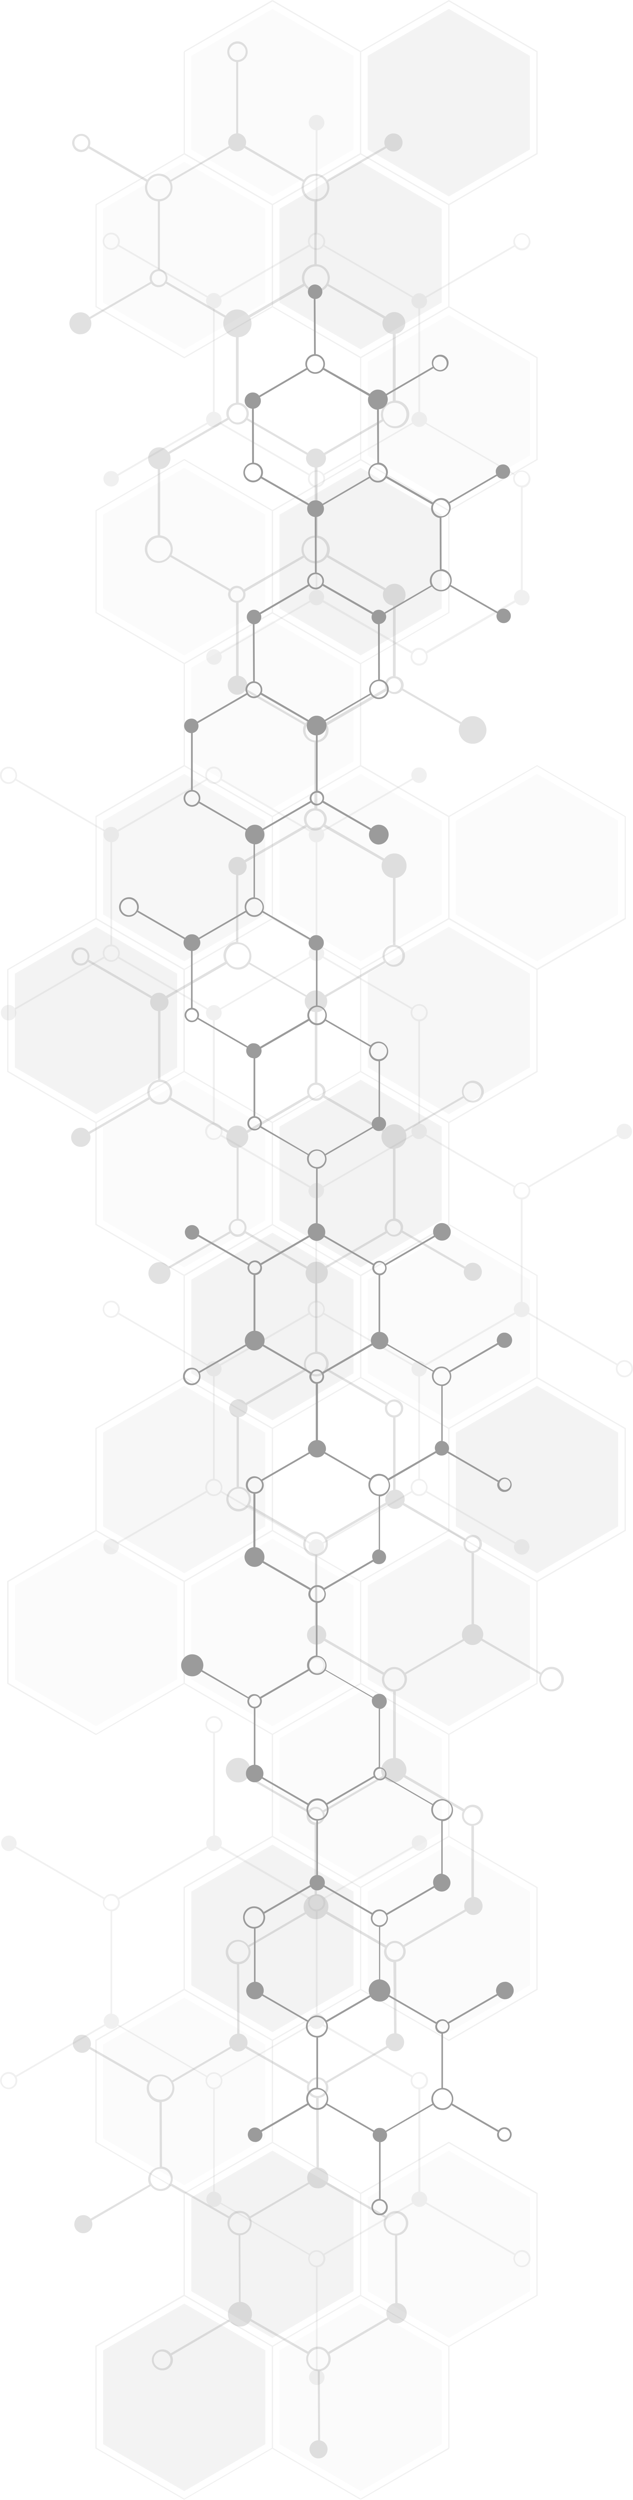 <?xml version="1.0" encoding="utf-8"?>
<!-- Generator: Adobe Illustrator 26.3.1, SVG Export Plug-In . SVG Version: 6.00 Build 0)  -->
<svg version="1.1" id="_x2014_ÎÓÈ_x5F_1" xmlns="http://www.w3.org/2000/svg" xmlns:xlink="http://www.w3.org/1999/xlink"
	 x="0px" y="0px" viewBox="0 0 441.4 1740.9" style="enable-background:new 0 0 441.4 1740.9;" xml:space="preserve">
<style type="text/css">
	.st0{opacity:0.15;}
	.st1{fill:#9B9B9B;}
	.st2{opacity:0.8;fill:#9B9B9B;}
	.st3{opacity:0.3;fill:#9B9B9B;}
	.st4{opacity:0.5;fill:#9B9B9B;}
</style>
<g>
	<g>
		<g class="st0">
			<path class="st1" d="M313,1705.4l0.4-0.8v-70.5l61.3-35.4l0.2-0.1v-71.5l-61.7-35.6l-0.2-0.1l-61.5,35.5l-61.1-35.3v-70.5
				l61.1-35.3l61.3,35.4l0.2,0.1l61.7-35.6l0.2-0.1v-71.5l-61.5-35.5V1208l61.3-35.4l0.2-0.1v-71l61.3-35.4l0.2-0.1v-71.5L374.9,959
				v-71l-61.5-35.5v-70.5l61.3-35.4l0.2-0.1v-71l61.3-35.4l0.2-0.1v-71.5l-61.7-35.6l-0.2-0.1L313,568.1l-61.1-35.3v-70.5l61.3-35.4
				l0.2-0.1v-71l61.3-35.4l0.2-0.1v-71.5l-61.5-35.5v-70.5l61.3-35.4l0.2-0.1V35.7L313.2,0.1L313,0l-61.5,35.5L190.4,0.2l-0.9,0
				l-61,35.3l-0.4,0.8v70.5l-61.3,35.4l-0.2,0.1v71.5l61.7,35.6l0.2,0.1L190,214l61.1,35.3v70.5L190,355.1l-61.3-35.4l-0.2-0.1
				l-61.7,35.6l-0.2,0.1v71.5l61.5,35.5v70.5l-61.3,35.4l-0.2,0.1v71L5.3,674.8L5,674.9v71.5l61.5,35.5v71l61.5,35.5V959l-61.3,35.4
				l-0.2,0.1v71l-61.3,35.4L5,1101v71.5l61.7,35.6l0.2,0.1l61.5-35.5l61.1,35.3v70.5l-61.3,35.4l-0.2,0.1v71l-61.3,35.4l-0.2,0.1
				v71.5l61.5,35.5v70.5l-61.3,35.4l-0.2,0.1v71.5l61.7,35.6l0.2,0.1l61.5-35.5l61.1,35.3l0.9,0L313,1705.4z M313,1492.4l61,35.3
				v70.5l-61,35.3l-61.1-35.3v-70.5L313,1492.4z M374,1314.6v70.5l-61,35.2l-61.1-35.2v-70.5l61.1-35.3L374,1314.6z M374,1101.5
				v70.5l-61,35.3l-61.1-35.3v-70.5l61.1-35.2L374,1101.5z M251.5,1100.8l-61.1-35.3V995l61.1-35.3l61.1,35.3v70.5L251.5,1100.8z
				 M435.5,995v70.5l-61.1,35.2l-61-35.2V995l61-35.2L435.5,995z M374,888.4V959L313,994.2l-61-35.2v-70.5l61-35.3L374,888.4z
				 M312.5,781.9v70.5l-61.1,35.3l-61.1-35.3v-70.5l61.1-35.3L312.5,781.9z M190,781.2l-61.1-35.3v-70.5l61.1-35.3l61.1,35.3v70.5
				L190,781.2z M374,675.4v70.5l-61,35.3l-61.1-35.3v-70.5l61.1-35.2L374,675.4z M374.5,533.6l61.1,35.2v70.5l-61.1,35.2l-61-35.2
				v-70.5L374.5,533.6z M312.5,568.9v70.5l-61.1,35.2l-61.1-35.2v-70.5l61.1-35.2L312.5,568.9z M313,1l61,35.2v70.5L313,142
				l-61.1-35.2V36.2L313,1z M128.9,106.7V36.2L190,1L251,36.2v70.5L190,142L128.9,106.7z M128.5,248.5l-61.1-35.2v-70.5l61.1-35.2
				l61,35.2v70.5L128.5,248.5z M190.4,213.3v-70.5l61.1-35.2l61.1,35.2v70.5l-61.1,35.2L190.4,213.3z M251.9,319.8v-70.5l61.1-35.2
				l61,35.2v70.5l-61,35.3L251.9,319.8z M251.5,320.6l61.1,35.3v70.5l-61.1,35.3l-61.1-35.3v-70.5L251.5,320.6z M67.4,426.3v-70.5
				l61.1-35.3l61,35.3v70.5l-61,35.3L67.4,426.3z M128.9,532.9v-70.5l61-35.2l61.1,35.2v70.5L190,568.1L128.9,532.9z M67.4,639.4
				v-70.5l61.1-35.2l61,35.2v70.5l-61,35.2L67.4,639.4z M5.9,745.9v-70.5l61-35.2l61,35.2v70.5l-61,35.3L5.9,745.9z M67.4,852.4
				v-70.5l61-35.3l61.1,35.3v70.5l-61.1,35.2L67.4,852.4z M128.9,959v-70.5l61.1-35.3l61.1,35.3V959L190,994.2L128.9,959z
				 M67.4,1065.5V995l61.1-35.2l61,35.2v70.5l-61,35.2L67.4,1065.5z M67,1207.3l-61-35.3v-70.5l61-35.2l61,35.2v70.5L67,1207.3z
				 M128.9,1172v-70.5l61.1-35.2l61.1,35.2v70.5l-61.1,35.3L128.9,1172z M190.4,1278.5V1208l61.1-35.2l61.1,35.2v70.5l-61.1,35.3
				L190.4,1278.5z M128.9,1385.1v-70.5l61.1-35.3l61.1,35.3v70.5l-61.1,35.2L128.9,1385.1z M67.4,1491.6v-70.5l61.1-35.2l61,35.2
				v70.5l-61,35.3L67.4,1491.6z M128.9,1598.1v-70.5l61.1-35.3l61.1,35.3v70.5l-61.1,35.3L128.9,1598.1z M128.5,1739.9l-61.1-35.3
				v-70.5l61.1-35.2l61,35.2v70.5L128.5,1739.9z M190.4,1704.6v-70.5l61.1-35.2l61.1,35.2v70.5l-61.1,35.3L190.4,1704.6z"/>
			<g>
				<polygon class="st2" points="194.9,145.4 251.5,112.7 308,145.4 308,210.7 251.5,243.3 194.9,210.7 				"/>
				<polygon class="st3" points="71.9,145.4 128.5,112.7 185,145.4 185,210.7 128.5,243.3 71.9,210.7 				"/>
				<polygon class="st3" points="133.4,38.9 190,6.2 246.5,38.9 246.5,104.1 190,136.8 133.4,104.1 				"/>
				<polygon class="st2" points="256.4,38.9 313,6.2 369.5,38.9 369.5,104.1 313,136.8 256.4,104.1 				"/>
				<polygon class="st3" points="256.4,251.9 313,219.3 369.5,251.9 369.5,317.2 313,349.8 256.4,317.2 				"/>
				<polygon class="st3" points="133.4,465 190,432.3 246.5,465 246.5,530.2 190,562.9 133.4,530.2 				"/>
				<polygon class="st3" points="71.9,358.4 128.5,325.8 185,358.4 185,423.7 128.5,456.4 71.9,423.7 				"/>
				<polygon class="st2" points="10.4,678 67,645.4 123.5,678 123.5,743.3 67,775.9 10.4,743.3 				"/>
				<polygon class="st2" points="194.9,784.5 251.5,751.9 308,784.5 308,849.8 251.5,882.5 194.9,849.8 				"/>
				<polygon class="st4" points="71.9,571.5 128.5,538.9 185,571.5 185,636.8 128.5,669.4 71.9,636.8 				"/>
				<polygon class="st4" points="256.4,678 313,645.4 369.5,678 369.5,743.3 313,775.9 256.4,743.3 				"/>
				<polygon class="st3" points="194.9,571.5 251.5,538.9 308,571.5 308,636.8 251.5,669.4 194.9,636.8 				"/>
				<polygon class="st3" points="317.9,571.5 374.5,538.9 431,571.5 431,636.8 374.5,669.4 317.9,636.8 				"/>
				<polygon class="st2" points="194.9,358.4 251.5,325.8 308,358.4 308,423.7 251.5,456.4 194.9,423.7 				"/>
				<polygon class="st2" points="133.4,1530.2 190,1497.6 246.5,1530.2 246.5,1595.5 190,1628.1 133.4,1595.5 				"/>
				<polygon class="st3" points="256.4,1530.2 313,1497.6 369.5,1530.2 369.5,1595.5 313,1628.1 256.4,1595.5 				"/>
				<polygon class="st3" points="194.9,1636.7 251.5,1604.1 308,1636.7 308,1702 251.5,1734.7 194.9,1702 				"/>
				<polygon class="st2" points="71.9,1636.7 128.5,1604.1 185,1636.7 185,1702 128.5,1734.7 71.9,1702 				"/>
				<polygon class="st3" points="71.9,1423.7 128.5,1391.1 185,1423.7 185,1489 128.5,1521.6 71.9,1489 				"/>
				<polygon class="st3" points="194.9,1210.6 251.5,1178 308,1210.6 308,1275.9 251.5,1308.6 194.9,1275.9 				"/>
				<polygon class="st3" points="256.4,1317.2 313,1284.5 369.5,1317.2 369.5,1382.4 313,1415.1 256.4,1382.4 				"/>
				<polygon class="st2" points="317.9,997.6 374.5,965 431,997.6 431,1062.9 374.5,1095.5 317.9,1062.9 				"/>
				<polygon class="st3" points="256.4,891.1 313,858.4 369.5,891.1 369.5,956.3 313,989 256.4,956.3 				"/>
				<polygon class="st3" points="71.9,784.5 128.4,751.9 185,784.5 185,849.8 128.4,882.5 71.9,849.8 				"/>
				<polygon class="st2" points="133.4,891.1 190,858.4 246.5,891.1 246.5,956.3 190,989 133.4,956.3 				"/>
				<polygon class="st4" points="256.4,1104.1 313,1071.5 369.5,1104.1 369.5,1169.4 313,1202 256.4,1169.4 				"/>
				<polygon class="st4" points="71.9,997.6 128.5,965 185,997.6 185,1062.9 128.5,1095.5 71.9,1062.9 				"/>
				<polygon class="st3" points="133.4,1104.1 190,1071.5 246.5,1104.1 246.5,1169.4 190,1202 133.4,1169.4 				"/>
				<polygon class="st3" points="10.4,1104.1 67,1071.5 123.5,1104.1 123.5,1169.4 67,1202 10.4,1169.4 				"/>
				<polygon class="st2" points="133.4,1317.2 190,1284.5 246.5,1317.2 246.5,1382.4 190,1415.1 133.4,1382.4 				"/>
			</g>
		</g>
		<g class="st0">
			<path class="st1" d="M220.7,80c-3,0-5.4,2.4-5.4,5.4c0,2.8,2.1,5,4.8,5.3v71.3c-3,0.3-5.4,2.8-5.4,6c0,0.9,0.2,1.7,0.5,2.5
				l-61.8,35.7c-1-1.3-2.5-2.2-4.3-2.2c-1.8,0-3.4,0.9-4.3,2.2L83,170.5c0.4-0.8,0.6-1.6,0.6-2.5c0-3.3-2.7-6-6-6c-3.3,0-6,2.7-6,6
				c0,3.3,2.7,6,6,6c2,0,3.7-1,4.8-2.5l61.8,35.7c-0.3,0.7-0.5,1.4-0.5,2.2c0,2.8,2.1,5,4.8,5.3v72c-2.7,0.3-4.8,2.6-4.8,5.3
				c0,0.8,0.2,1.5,0.5,2.2l-62.3,36c-1-1.4-2.6-2.2-4.4-2.2c-3,0-5.4,2.4-5.4,5.4c0,3,2.4,5.4,5.4,5.4c3,0,5.4-2.4,5.4-5.4
				c0-0.8-0.2-1.5-0.4-2.1l62.3-36c1,1.3,2.5,2.2,4.3,2.2c1.8,0,3.3-0.9,4.3-2.2l61.8,35.7c-0.3,0.8-0.5,1.6-0.5,2.5
				c0,3.1,2.4,5.7,5.4,6v71.3c-2.7,0.3-4.8,2.6-4.8,5.3c0,0.8,0.2,1.5,0.5,2.2l-62.3,36c-1-1.3-2.5-2.2-4.3-2.2
				c-3,0-5.4,2.4-5.4,5.4s2.4,5.4,5.4,5.4c3,0,5.4-2.4,5.4-5.4c0-0.8-0.2-1.5-0.5-2.2l62.3-36c1,1.3,2.5,2.2,4.3,2.2
				c1.8,0,3.3-0.9,4.3-2.2l61.8,35.7c-0.3,0.8-0.5,1.6-0.5,2.5c0,3.3,2.7,6,6,6c3.3,0,6-2.7,6-6c0-0.9-0.2-1.7-0.5-2.5l61.7-35.6
				c1,1.4,2.6,2.2,4.4,2.2c3,0,5.4-2.4,5.4-5.4c0-2.8-2.1-5-4.8-5.3v-71.3c3-0.3,5.4-2.8,5.4-6c0-3.3-2.7-6-6-6c-2,0-3.7,1-4.8,2.5
				l-61.8-35.7c0.3-0.7,0.5-1.4,0.5-2.2c0-2.8-2.1-5-4.8-5.3v-72c2.7-0.3,4.8-2.6,4.8-5.3c0-0.8-0.2-1.5-0.5-2.2l61.7-35.6
				c1.1,1.5,2.9,2.6,4.9,2.6c3.3,0,6-2.7,6-6c0-3.3-2.7-6-6-6c-3.3,0-6,2.7-6,6c0,0.9,0.2,1.7,0.5,2.4l-61.7,35.6
				c-1-1.3-2.5-2.2-4.3-2.2c-1.8,0-3.3,0.9-4.3,2.2l-61.8-35.7c0.3-0.8,0.5-1.6,0.5-2.5c0-3.1-2.4-5.7-5.4-6V90.8
				c2.7-0.3,4.8-2.6,4.8-5.3C226.1,82.4,223.7,80,220.7,80z M359.1,168.1c0-2.6,2.1-4.8,4.8-4.8c2.6,0,4.8,2.1,4.8,4.8
				c0,2.6-2.1,4.8-4.8,4.8C361.2,172.9,359.1,170.7,359.1,168.1z M82.3,168c0,2.6-2.1,4.8-4.8,4.8s-4.8-2.1-4.8-4.8
				c0-2.6,2.1-4.8,4.8-4.8S82.3,165.4,82.3,168z M363.8,338.1c-2.6,0-4.8-2.1-4.8-4.8s2.1-4.8,4.8-4.8c2.6,0,4.8,2.1,4.8,4.8
				S366.5,338.1,363.8,338.1z M287.5,457.3c0-2.6,2.1-4.8,4.8-4.8s4.8,2.1,4.8,4.8s-2.1,4.8-4.8,4.8S287.5,459.9,287.5,457.3z
				 M221.3,410.6v-71.3c3-0.3,5.4-2.8,5.4-6c0-0.9-0.2-1.7-0.5-2.5l61.8-35.7c1,1.3,2.5,2.2,4.3,2.2c1.8,0,3.3-0.9,4.3-2.2
				l61.8,35.7c-0.4,0.8-0.6,1.6-0.6,2.5c0,3.1,2.4,5.7,5.4,6v71.3c-2.7,0.3-4.8,2.6-4.8,5.3c0,0.8,0.2,1.5,0.4,2.1l-61.7,35.6
				c-1.1-1.5-2.9-2.5-4.9-2.5c-2,0-3.8,1-4.9,2.5l-61.8-35.7c0.3-0.7,0.5-1.4,0.5-2.2C226.1,413.2,224,410.9,221.3,410.6z
				 M215.9,333.3c0-2.6,2.1-4.8,4.8-4.8c2.6,0,4.8,2.1,4.8,4.8c0,2.6-2.1,4.8-4.8,4.8C218.1,338.1,215.9,335.9,215.9,333.3z
				 M215.8,171.6c1.1,1.5,2.9,2.5,4.9,2.5c2,0,3.8-1,4.9-2.5l61.8,35.7c-0.3,0.7-0.5,1.4-0.5,2.2c0,2.8,2.1,5,4.8,5.3v72
				c-2.7,0.3-4.8,2.6-4.8,5.3c0,0.8,0.2,1.5,0.5,2.2l-61.8,35.7c-1.1-1.5-2.9-2.5-4.9-2.5c-2,0-3.8,1-4.9,2.5l-61.8-35.7
				c0.3-0.7,0.5-1.4,0.5-2.2c0-2.8-2.1-5-4.8-5.3v-72c2.7-0.3,4.8-2.6,4.8-5.3c0-0.8-0.2-1.5-0.5-2.2L215.8,171.6z M220.7,163.3
				c2.6,0,4.8,2.1,4.8,4.8c0,2.6-2.1,4.8-4.8,4.8c-2.6,0-4.8-2.1-4.8-4.8C215.9,165.4,218.1,163.3,220.7,163.3z"/>
			<path class="st1" d="M143.7,542.4L81.9,578c-1-1.4-2.6-2.2-4.4-2.2c-1.8,0-3.4,0.9-4.4,2.2l-61.7-35.6c0.3-0.8,0.5-1.6,0.5-2.5
				c0-3.3-2.7-6-6-6c-3.3,0-6,2.7-6,6c0,3.3,2.7,6,6,6c2,0,3.8-1,4.9-2.5L72.6,579c-0.3,0.7-0.4,1.4-0.4,2.1c0,2.8,2.1,5,4.8,5.3
				v71.3c-3,0.3-5.4,2.8-5.4,6c0,0.9,0.2,1.8,0.6,2.5L10.3,702c-1-1.3-2.5-2.2-4.3-2.2c-3,0-5.4,2.4-5.4,5.4c0,3,2.4,5.4,5.4,5.4
				c3,0,5.4-2.4,5.4-5.4c0-0.8-0.2-1.5-0.5-2.2l61.8-35.7c1.1,1.5,2.9,2.5,4.8,2.5s3.7-1,4.8-2.5l61.8,35.7
				c-0.3,0.7-0.5,1.4-0.5,2.2c0,2.8,2.1,5,4.8,5.3v71.3c-3,0.3-5.4,2.8-5.4,6c0,3.3,2.7,6,6,6c2,0,3.8-1,4.9-2.5l61.7,35.7
				c-0.3,0.7-0.5,1.4-0.5,2.2c0,2.8,2.1,5,4.8,5.3v71.3c-3,0.3-5.4,2.8-5.4,6c0,0.9,0.2,1.7,0.5,2.5l-61.8,35.7
				c-1-1.3-2.5-2.2-4.3-2.2c-1.8,0-3.4,0.9-4.3,2.2L83,914.2c0.4-0.8,0.6-1.6,0.6-2.5c0-3.3-2.7-6-6-6c-3.3,0-6,2.7-6,6
				c0,3.3,2.7,6,6,6c2,0,3.7-1,4.8-2.5l61.8,35.7c-0.3,0.7-0.5,1.4-0.5,2.2c0,2.8,2.1,5,4.8,5.3v71.3c-3,0.3-5.4,2.8-5.4,6
				c0,0.9,0.2,1.7,0.5,2.5l-61.7,35.6c-1-1.4-2.6-2.2-4.4-2.2c-3,0-5.4,2.4-5.4,5.4s2.4,5.4,5.4,5.4c3,0,5.4-2.4,5.4-5.4
				c0-0.8-0.2-1.5-0.4-2.1l61.7-35.6c1.1,1.5,2.9,2.5,4.9,2.5c2,0,3.8-1,4.9-2.5l61.7,35.7c-0.3,0.7-0.5,1.4-0.5,2.2
				c0,2.8,2.1,5,4.8,5.3v71.3c-3,0.3-5.4,2.8-5.4,6c0,3.3,2.7,6,6,6c3.3,0,6-2.7,6-6c0-3.1-2.4-5.7-5.4-6v-71.3
				c2.7-0.3,4.8-2.6,4.8-5.3c0-0.8-0.2-1.5-0.5-2.2l61.8-35.7c1.1,1.5,2.9,2.5,4.9,2.5c2,0,3.8-1,4.9-2.5l61.8,35.7
				c-0.3,0.7-0.5,1.4-0.5,2.2c0,3,2.4,5.4,5.4,5.4c3,0,5.4-2.4,5.4-5.4c0-3-2.4-5.4-5.4-5.4c-1.8,0-3.3,0.9-4.3,2.2l-61.8-35.7
				c0.3-0.8,0.5-1.6,0.5-2.5c0-3.1-2.4-5.7-5.4-6v-71.3c2.7-0.3,4.8-2.6,4.8-5.3c0-0.8-0.2-1.5-0.5-2.2l62.3-36
				c1,1.4,2.6,2.2,4.4,2.2c1.8,0,3.4-0.9,4.4-2.2l61.7,35.6c-0.3,0.8-0.5,1.6-0.5,2.5c0,3.3,2.7,6,6,6c3.3,0,6-2.7,6-6
				c0-3.3-2.7-6-6-6c-2,0-3.8,1-4.9,2.5l-61.7-35.6c0.3-0.6,0.4-1.4,0.4-2.1c0-2.8-2.1-5-4.8-5.3v-71.3c3-0.3,5.4-2.8,5.4-6
				c0-0.9-0.2-1.7-0.6-2.5l61.8-35.7c1,1.3,2.5,2.2,4.3,2.2c3,0,5.4-2.4,5.4-5.4c0-3-2.4-5.4-5.4-5.4c-3,0-5.4,2.4-5.4,5.4
				c0,0.8,0.2,1.5,0.5,2.2l-61.8,35.7c-1.1-1.5-2.9-2.5-4.8-2.5c-2,0-3.7,1-4.8,2.5L297.2,790c0.3-0.7,0.5-1.4,0.5-2.2
				c0-2.8-2.1-5-4.8-5.3v-71.3c3-0.3,5.4-2.8,5.4-6c0-3.3-2.7-6-6-6c-2,0-3.8,1-4.9,2.5L225.6,666c0.3-0.7,0.5-1.4,0.5-2.2
				c0-2.8-2.1-5-4.8-5.3v-72c2.7-0.3,4.8-2.6,4.8-5.3c0-0.8-0.2-1.5-0.5-2.2l62.3-36c1,1.3,2.5,2.2,4.3,2.2c3,0,5.4-2.4,5.4-5.4
				c0-3-2.4-5.4-5.4-5.4c-3,0-5.4,2.4-5.4,5.4c0,0.8,0.2,1.5,0.5,2.2L225,578c-1-1.3-2.5-2.2-4.3-2.2c-1.8,0-3.3,0.9-4.3,2.2
				l-61.8-35.7c0.3-0.8,0.5-1.6,0.5-2.5c0-3.3-2.7-6-6-6c-3.3,0-6,2.7-6,6C143.1,540.8,143.3,541.6,143.7,542.4z M430.6,953.1
				c0-2.6,2.1-4.8,4.8-4.8c2.6,0,4.8,2.1,4.8,4.8c0,2.6-2.1,4.8-4.8,4.8C432.8,957.8,430.6,955.7,430.6,953.1z M220.7,1154.9
				c2.6,0,4.8,2.1,4.8,4.8s-2.1,4.8-4.8,4.8c-2.6,0-4.8-2.1-4.8-4.8S218.1,1154.9,220.7,1154.9z M82.3,911.7c0,2.6-2.1,4.8-4.8,4.8
				s-4.8-2.1-4.8-4.8c0-2.6,2.1-4.8,4.8-4.8S82.3,909.1,82.3,911.7z M10.8,539.9c0,2.6-2.1,4.8-4.8,4.8s-4.8-2.1-4.8-4.8
				s2.1-4.8,4.8-4.8S10.8,537.3,10.8,539.9z M153.9,539.9c0,2.6-2.1,4.8-4.8,4.8s-4.8-2.1-4.8-4.8s2.1-4.8,4.8-4.8
				S153.9,537.3,153.9,539.9z M292.3,709.9c-2.6,0-4.8-2.1-4.8-4.8c0-2.6,2.1-4.8,4.8-4.8s4.8,2.1,4.8,4.8
				C297,707.8,294.9,709.9,292.3,709.9z M363.8,833.9c-2.6,0-4.8-2.1-4.8-4.8s2.1-4.8,4.8-4.8c2.6,0,4.8,2.1,4.8,4.8
				S366.5,833.9,363.8,833.9z M287.5,1035.7c0-2.6,2.1-4.8,4.8-4.8s4.8,2.1,4.8,4.8c0,2.6-2.1,4.8-4.8,4.8
				S287.5,1038.3,287.5,1035.7z M149.2,1031c2.6,0,4.8,2.1,4.8,4.8c0,2.6-2.1,4.8-4.8,4.8s-4.8-2.1-4.8-4.8
				C144.4,1033.1,146.5,1031,149.2,1031z M215.8,915.3c1.1,1.5,2.9,2.5,4.9,2.5c2,0,3.8-1,4.9-2.5l61.8,35.7
				c-0.3,0.7-0.5,1.4-0.5,2.2c0,2.8,2.1,5,4.8,5.3v71.3c-3,0.3-5.4,2.8-5.4,6c0,0.9,0.2,1.7,0.5,2.5l-61.8,35.7
				c-1-1.3-2.5-2.2-4.3-2.2c-1.8,0-3.3,0.9-4.3,2.2l-61.8-35.7c0.3-0.8,0.5-1.6,0.5-2.5c0-3.1-2.4-5.7-5.4-6v-71.3
				c2.7-0.3,4.8-2.6,4.8-5.3c0-0.8-0.2-1.5-0.5-2.2L215.8,915.3z M220.7,907c2.6,0,4.8,2.1,4.8,4.8c0,2.6-2.1,4.8-4.8,4.8
				c-2.6,0-4.8-2.1-4.8-4.8C215.9,909.1,218.1,907,220.7,907z M225.6,827l62.3-36c1,1.3,2.5,2.2,4.3,2.2c1.8,0,3.3-0.9,4.3-2.2
				l61.8,35.7c-0.4,0.8-0.6,1.6-0.6,2.5c0,3.1,2.4,5.7,5.4,6v71.3c-2.7,0.3-4.8,2.6-4.8,5.3c0,0.8,0.2,1.5,0.4,2.1l-62.3,36
				c-1-1.3-2.5-2.2-4.3-2.2c-1.8,0-3.3,0.9-4.3,2.2l-61.8-35.7c0.3-0.8,0.5-1.6,0.5-2.5c0-3.1-2.4-5.7-5.4-6v-71.3
				c2.7-0.3,4.8-2.6,4.8-5.3C226.1,828.4,225.9,827.6,225.6,827z M149.2,783.1c2.6,0,4.8,2.1,4.8,4.8c0,2.6-2.1,4.8-4.8,4.8
				s-4.8-2.1-4.8-4.8C144.4,785.2,146.5,783.1,149.2,783.1z M154.1,703l62.3-36c1,1.3,2.5,2.2,4.3,2.2c1.8,0,3.3-0.9,4.3-2.2
				l61.8,35.7c-0.3,0.8-0.5,1.6-0.5,2.5c0,3.1,2.4,5.7,5.4,6v71.3c-2.7,0.3-4.8,2.6-4.8,5.3c0,0.8,0.2,1.5,0.5,2.2l-62.3,36
				c-1-1.3-2.5-2.2-4.3-2.2c-1.8,0-3.3,0.9-4.3,2.2l-61.8-35.7c0.3-0.8,0.5-1.6,0.5-2.5c0-3.1-2.4-5.7-5.4-6v-71.3
				c2.7-0.3,4.8-2.6,4.8-5.3C154.5,704.4,154.4,703.7,154.1,703z M77.6,659c2.6,0,4.8,2.1,4.8,4.8s-2.1,4.8-4.8,4.8
				s-4.8-2.1-4.8-4.8S75,659,77.6,659z M144.3,543.4c1.1,1.5,2.9,2.5,4.9,2.5c2,0,3.8-1,4.9-2.5l61.7,35.7c-0.3,0.7-0.5,1.4-0.5,2.2
				c0,2.8,2.1,5,4.8,5.3v72c-2.7,0.3-4.8,2.6-4.8,5.3c0,0.8,0.2,1.5,0.5,2.2l-62.3,36c-1-1.3-2.5-2.2-4.3-2.2
				c-1.8,0-3.4,0.9-4.3,2.2L83,666.3c0.4-0.8,0.6-1.6,0.6-2.5c0-3.1-2.4-5.7-5.4-6v-71.3c2.7-0.3,4.8-2.6,4.8-5.3
				c0-0.8-0.2-1.5-0.4-2.1L144.3,543.4z"/>
			<path class="st1" d="M149.2,1195c-3.3,0-6,2.7-6,6c0,3.1,2.4,5.7,5.4,6v71.3c-2.7,0.3-4.8,2.6-4.8,5.3c0,0.8,0.2,1.5,0.5,2.2
				l-61.7,35.6c-1.1-1.5-2.9-2.6-4.9-2.6c-2,0-3.8,1-4.9,2.6l-61.7-35.6c0.3-0.7,0.5-1.4,0.5-2.2c0-3-2.4-5.4-5.4-5.4
				c-3,0-5.4,2.4-5.4,5.4c0,3,2.4,5.4,5.4,5.4c1.8,0,3.3-0.9,4.3-2.2l61.7,35.6c-0.3,0.7-0.5,1.6-0.5,2.4c0,3.1,2.4,5.7,5.4,6v71.3
				c-2.7,0.3-4.8,2.6-4.8,5.3c0,0.8,0.2,1.5,0.5,2.2l-61.8,35.7c-1.1-1.5-2.9-2.5-4.9-2.5c-3.3,0-6,2.7-6,6c0,3.3,2.7,6,6,6
				c3.3,0,6-2.7,6-6c0-0.9-0.2-1.7-0.5-2.5l61.8-35.7c1,1.3,2.5,2.2,4.3,2.2c1.8,0,3.3-0.9,4.3-2.2l61.8,35.7
				c-0.3,0.8-0.5,1.6-0.5,2.5c0,3.1,2.4,5.7,5.4,6v71.3c-2.7,0.3-4.8,2.6-4.8,5.3c0,3,2.4,5.4,5.4,5.4c1.8,0,3.3-0.9,4.3-2.2
				l61.8,35.7c-0.3,0.8-0.5,1.6-0.5,2.5c0,3.1,2.4,5.7,5.4,6v71.3c-2.7,0.3-4.8,2.6-4.8,5.3c0,3,2.4,5.4,5.4,5.4
				c3,0,5.4-2.4,5.4-5.4c0-2.8-2.1-5-4.8-5.3v-71.3c3-0.3,5.4-2.8,5.4-6c0-0.9-0.2-1.7-0.5-2.5l61.8-35.7c1,1.3,2.5,2.2,4.3,2.2
				c1.8,0,3.3-0.9,4.3-2.2l61.8,35.7c-0.4,0.8-0.6,1.6-0.6,2.5c0,3.3,2.7,6,6,6c3.3,0,6-2.7,6-6c0-3.3-2.7-6-6-6c-2,0-3.7,1-4.8,2.5
				l-61.8-35.7c0.3-0.7,0.5-1.4,0.5-2.2c0-2.8-2.1-5-4.8-5.3v-71.3c3-0.3,5.4-2.8,5.4-6c0-3.3-2.7-6-6-6c-2,0-3.8,1-4.9,2.5
				l-61.8-35.7c0.3-0.7,0.5-1.4,0.5-2.2c0-2.8-2.1-5-4.8-5.3v-71.3c3-0.3,5.4-2.8,5.4-6c0-0.9-0.2-1.7-0.5-2.5l61.8-35.7
				c1,1.3,2.5,2.2,4.3,2.2c3,0,5.4-2.4,5.4-5.4c0-3-2.4-5.4-5.4-5.4c-3,0-5.4,2.4-5.4,5.4c0,0.8,0.2,1.5,0.5,2.2l-61.8,35.7
				c-1.1-1.5-2.9-2.5-4.9-2.5c-2,0-3.8,1-4.9,2.5l-61.8-35.7c0.3-0.7,0.5-1.4,0.5-2.2c0-2.8-2.1-5-4.8-5.3v-71.3
				c3-0.3,5.4-2.8,5.4-6C155.2,1197.7,152.5,1195,149.2,1195z M359.1,1572.9c0-2.6,2.1-4.8,4.8-4.8c2.6,0,4.8,2.1,4.8,4.8
				c0,2.6-2.1,4.8-4.8,4.8C361.2,1577.7,359.1,1575.5,359.1,1572.9z M10.8,1448.9c0,2.6-2.1,4.8-4.8,4.8s-4.8-2.1-4.8-4.8
				s2.1-4.8,4.8-4.8S10.8,1446.3,10.8,1448.9z M220.7,1329.7c-2.6,0-4.8-2.1-4.8-4.8c0-2.6,2.1-4.8,4.8-4.8c2.6,0,4.8,2.1,4.8,4.8
				C225.5,1327.6,223.3,1329.7,220.7,1329.7z M292.3,1453.6c-2.6,0-4.8-2.1-4.8-4.8s2.1-4.8,4.8-4.8s4.8,2.1,4.8,4.8
				S294.9,1453.6,292.3,1453.6z M215.9,1572.8c0-2.6,2.1-4.8,4.8-4.8c2.6,0,4.8,2.1,4.8,4.8c0,2.6-2.1,4.8-4.8,4.8
				C218.1,1577.6,215.9,1575.5,215.9,1572.8z M149.7,1526.2v-71.3c3-0.3,5.4-2.8,5.4-6c0-0.9-0.2-1.7-0.5-2.5l61.8-35.7
				c1,1.3,2.5,2.2,4.3,2.2c1.8,0,3.3-0.9,4.3-2.2l61.8,35.7c-0.3,0.8-0.5,1.6-0.5,2.5c0,3.1,2.4,5.7,5.4,6v71.3
				c-2.7,0.3-4.8,2.6-4.8,5.3c0,0.8,0.2,1.5,0.5,2.2l-61.8,35.7c-1.1-1.5-2.9-2.5-4.9-2.5c-2,0-3.8,1-4.9,2.5l-61.8-35.7
				c0.3-0.7,0.5-1.4,0.5-2.2C154.5,1528.7,152.4,1526.5,149.7,1526.2z M144.4,1448.9c0-2.6,2.1-4.8,4.8-4.8s4.8,2.1,4.8,4.8
				s-2.1,4.8-4.8,4.8S144.4,1451.5,144.4,1448.9z M82.3,1324.9c0,2.6-2.1,4.8-4.8,4.8s-4.8-2.1-4.8-4.8c0-2.6,2.1-4.8,4.8-4.8
				S82.3,1322.3,82.3,1324.9z M149.2,1289c1.8,0,3.3-0.9,4.3-2.2l61.8,35.7c-0.3,0.8-0.5,1.6-0.5,2.5c0,3.1,2.4,5.7,5.4,6v71.3
				c-2.7,0.3-4.8,2.6-4.8,5.3c0,0.8,0.2,1.5,0.5,2.2l-61.8,35.7c-1.1-1.5-2.9-2.5-4.9-2.5c-2,0-3.8,1-4.9,2.5l-61.8-35.7
				c0.3-0.7,0.5-1.4,0.5-2.2c0-2.8-2.1-5-4.8-5.3v-71.3c3-0.3,5.4-2.8,5.4-6c0-0.9-0.2-1.7-0.5-2.4l61.7-35.7
				C145.8,1288.1,147.4,1289,149.2,1289z M149.2,1196.2c2.6,0,4.8,2.1,4.8,4.8c0,2.6-2.1,4.8-4.8,4.8s-4.8-2.1-4.8-4.8
				C144.4,1198.4,146.5,1196.2,149.2,1196.2z"/>
		</g>
		<path class="st3" d="M158.5,36c-0.1,3.7,2.7,6.7,6.2,7.2v49.7c-3.1,0.3-5.6,2.9-5.6,6.1c0,1,0.2,1.9,0.6,2.7l-40.8,23.6
			c-1.7-2.6-4.6-4.3-7.9-4.4c-3.4-0.1-6.4,1.6-8.2,4.2l-40.3-23.2c0.3-0.7,0.5-1.5,0.5-2.3c0.1-3.4-2.6-6.2-6-6.4l-1.5,0.1
			c-2.9,0.6-5.1,3.1-5.2,6.1c0,0.8,0.1,1.5,0.4,2.2l0.7,1.5c1.1,1.6,3,2.8,5.1,2.8c2.1,0,4-1,5.2-2.6l40.3,23.2
			c-0.5,1.2-0.9,2.5-0.9,3.9c-0.1,5.2,3.9,9.5,9,9.8l0,47.3c-3.2,0.2-5.7,2.9-5.8,6.1c0,1,0.2,1.9,0.6,2.7l-42.5,24.5
			c-1.3-2-3.6-3.3-6.2-3.3c-2.6,0-4.9,1.2-6.3,3.1l-0.8,1.3c-0.4,0.9-0.7,2-0.7,3.1c-0.1,4.1,3.1,7.5,7.1,7.8l1.5-0.1
			c3.8-0.4,6.7-3.5,6.7-7.4c0-1.1-0.2-2.2-0.7-3.2l42.5-24.6c1.1,1.4,2.9,2.4,4.9,2.5c2.2,0,4.1-1,5.2-2.6l41,23.7
			c-0.5,1.2-0.9,2.5-0.9,3.9c-0.1,5.1,3.9,9.4,8.8,9.8l0,45.7c-3.7,0.4-6.7,3.6-6.7,7.4c0,1.1,0.2,2.2,0.7,3.1l-41.2,23.8
			c-1.4-2-3.6-3.3-6.2-3.3c-4.2-0.1-7.7,3.3-7.8,7.5c-0.1,3.9,2.9,7.2,6.7,7.7v46.1c-5,0.3-8.9,4.4-9,9.4c-0.1,5.3,4.1,9.7,9.5,9.8
			c3.4,0,6.4-1.7,8.2-4.2l40.9,23.6c-0.3,0.7-0.5,1.5-0.6,2.3c0,3.2,2.4,5.8,5.6,6l0,50.8c-3.2,0.4-5.8,3.1-5.8,6.5
			c-0.1,3.7,2.9,6.7,6.5,6.8c2.3,0,4.3-1.1,5.5-2.8l41.3,23.8c-0.5,1-0.8,2.2-0.8,3.4c-0.1,4.5,3.4,8.3,7.9,8.7l0,45.9
			c-4,0.2-7.2,3.4-7.3,7.5c0,1.5,0.4,2.9,1.1,4.1l-42.6,24.6c-1.1-1.4-2.8-2.3-4.7-2.3c-3.5-0.1-6.4,2.7-6.4,6.2
			c-0.1,3.2,2.2,5.8,5.3,6.3v46.6c-4.8,0.4-8.7,4.5-8.8,9.4c0,1.7,0.4,3.2,1.1,4.6l-41.3,23.8c-1.1-1.4-2.8-2.3-4.7-2.3
			c-2,0-3.8,0.9-5,2.4l-44-25.4c0.3-0.7,0.4-1.4,0.5-2.2c0-3.2-2.3-5.9-5.4-6.3l-1.5,0c-3.2,0.3-5.7,2.9-5.7,6.1
			c0,1,0.2,1.8,0.6,2.7l0.9,1.4c1.1,1.4,2.9,2.3,4.8,2.4c2.2,0,4.1-1,5.2-2.6l44,25.4c-0.4,0.8-0.6,1.6-0.6,2.6c0,3.3,2.4,6,5.5,6.3
			l0,47.9c-4.2,0.5-7.4,4-7.5,8.3c0,1.3,0.3,2.6,0.8,3.8l-41.7,24.1c-1.2-1.7-3.1-2.9-5.4-2.9c-2.3,0-4.3,1.1-5.5,2.8l-0.8,1.4
			c-0.3,0.8-0.5,1.5-0.5,2.4c-0.1,3.5,2.6,6.4,6.1,6.7l1.5,0c3.2-0.4,5.8-3.1,5.9-6.5c0-0.9-0.2-1.8-0.5-2.5l41.8-24.1
			c1.5,2.2,4,3.6,6.8,3.7c2.9,0,5.4-1.3,7.1-3.5l40.1,23.1c-0.3,0.9-0.6,1.8-0.6,2.8c-0.1,4.1,3.1,7.5,7.2,7.8v49.4
			c-3.1,0.4-5.5,3-5.6,6.1c0,0.9,0.2,1.8,0.5,2.6l-42.6,24.6c-1.3-1.9-3.5-3.1-6-3.2c-4.2-0.1-7.7,3.3-7.8,7.5c-0.1,4,3,7.4,7,7.7
			h1.5c3.8-0.4,6.8-3.5,6.9-7.5c0-1.2-0.3-2.3-0.7-3.3l42.6-24.6c1.1,1.5,2.9,2.5,4.9,2.6c2.1,0,4-1,5.2-2.5l42.8,24.7
			c-0.3,0.9-0.6,1.8-0.6,2.7c-0.1,3.9,2.8,7.2,6.6,7.7v47.6c-4.3,0.4-7.7,4-7.8,8.4c0,1.2,0.2,2.3,0.6,3.3l-41.2,23.8
			c-1.1-1.5-2.9-2.6-5-2.6c-2.3,0-4.3,1.1-5.4,2.9l-0.7,1.4c-0.2,0.6-0.4,1.2-0.4,1.9c-0.1,3.1,2.2,5.8,5.2,6.3l0,48.6
			c-4,0.7-7.1,4.1-7.2,8.3c-0.1,4.7,3.7,8.6,8.4,8.7c2.8,0,5.3-1.2,6.9-3.3l39.1,22.6c-0.4,1-0.7,2.2-0.8,3.3
			c-0.1,4.6,3.6,8.5,8.2,8.7l0,48.1c-3.1,0.6-5.5,3.2-5.5,6.5c0,0.9,0.1,1.7,0.4,2.5l0.7,1.3c1.2,1.8,3.2,3,5.4,3
			c2.2,0.1,4.2-1,5.4-2.6l41,23.6c-0.4,1-0.6,2-0.7,3.1c-0.1,4.5,3.4,8.3,7.8,8.7l0,46.3c-4.5,0.2-8.2,3.9-8.3,8.4
			c0,1.4,0.3,2.8,0.9,4l-41.6,24c-1.1-1.5-2.9-2.5-4.9-2.5c-2.1,0-3.9,1-5.1,2.5l-41.5-24c0.6-1.2,1-2.5,1-3.9
			c0.1-4.7-3.6-8.6-8.3-8.7l-1.5,0.1c-4.1,0.6-7.3,4.1-7.3,8.3c-0.1,4.7,3.7,8.6,8.4,8.7c2.8,0.1,5.2-1.2,6.8-3.2l41.6,24
			c-0.3,0.8-0.5,1.6-0.5,2.5c-0.1,3.3,2.4,6,5.6,6.3v48.6c-4.3,0.4-7.6,4-7.7,8.4c0,1.4,0.3,2.6,0.8,3.8l-39.4,23
			c-1.5-2.2-4.1-3.7-7-3.8c-4.7-0.1-8.6,3.7-8.7,8.4c-0.1,4.5,3.3,8.3,7.8,8.7l0.2,48.3c-3.1,0.4-5.5,3-5.6,6.1c0,1,0.2,2,0.7,2.9
			l-40.6,23.6c-1.7-2.5-4.5-4.2-7.8-4.2c-3.4-0.1-6.4,1.6-8.2,4.2l-40.9-23.4c0.3-0.7,0.4-1.4,0.4-2.1c0.1-3.5-2.7-6.4-6.2-6.4
			c-3.5-0.1-6.4,2.7-6.4,6.2c0,0.9,0.2,1.8,0.5,2.5l0.8,1.3c1.1,1.5,2.9,2.5,4.9,2.6c2.2,0.1,4.2-1,5.3-2.7l40.9,23.4
			c-0.6,1.2-0.9,2.5-0.9,4c-0.1,5.2,3.9,9.4,8.9,9.8l0.2,45c-4.4,0.3-8,3.9-8.1,8.4c0,1.4,0.3,2.8,0.9,3.9L63.1,1545
			c-1.1-1.5-2.9-2.5-4.9-2.5c-2.2,0-4.1,1-5.2,2.6l-0.7,1.3c-0.3,0.7-0.4,1.4-0.5,2.3c-0.1,3.5,2.7,6.4,6.2,6.4
			c3.5,0,6.4-2.7,6.4-6.2c0-0.9-0.2-1.8-0.5-2.6l41.3-24.1c1.5,2.1,4,3.5,6.8,3.5c3,0,5.7-1.5,7.3-3.8l40,22.8
			c-0.4,1-0.7,2.1-0.7,3.2c-0.1,4.5,3.3,8.3,7.8,8.7l0.2,46.4c-4.3,0.4-7.7,4-7.7,8.4c0,1.3,0.3,2.6,0.8,3.7l-40.7,23.7
			c-1.3-1.7-3.3-2.8-5.6-2.8c-4,0-7.4,3.2-7.5,7.2c-0.1,3.8,2.8,7,6.5,7.4l1.5,0c3.7-0.3,6.6-3.4,6.7-7.1c0-1.2-0.3-2.4-0.8-3.4
			l40.6-23.7c1.5,2.2,4,3.6,6.9,3.7c3,0.1,5.6-1.4,7.2-3.8l39.8,22.8c-0.5,1-0.8,2.2-0.8,3.4c-0.1,4.6,3.5,8.4,8.1,8.7l0.2,48.1
			c-3.3,0.2-5.9,2.8-6,6.2c0,1,0.2,2,0.7,2.8l0.8,1.3c1.1,1.4,2.8,2.3,4.7,2.3c3.5,0.1,6.3-2.7,6.4-6.2c0.1-3.2-2.2-5.8-5.2-6.3
			l-0.2-48.2c4.2-0.5,7.5-4,7.6-8.4c0-1.3-0.3-2.6-0.8-3.7l41.2-24c1.3,1.7,3.2,2.7,5.4,2.8c3.9,0.1,7.2-3.1,7.2-7
			c0.1-3.8-2.8-6.8-6.4-7.2l-0.2-47c4.2-0.4,7.6-4,7.7-8.4c0.1-4.7-3.7-8.6-8.4-8.7c-2.9,0-5.4,1.3-7.1,3.5l-40.9-23.4
			c0.4-0.9,0.7-1.9,0.7-2.9c0.1-3.9-2.9-7.1-6.6-7.4l-0.2-48.5c3.7-0.3,6.7-3.3,6.8-7.1c0-1.2-0.3-2.3-0.7-3.3l42.2-24.6
			c1.1,1.4,2.9,2.4,4.9,2.5c3.5,0.1,6.4-2.7,6.4-6.2c0.1-3.2-2.2-5.8-5.3-6.3l-0.2-49.8c3.7-0.3,6.6-3.4,6.6-7.1
			c0-1.2-0.2-2.3-0.7-3.3l42.9-24.8c1.1,1.6,2.9,2.6,5,2.6c2.1,0,3.9-0.9,5.1-2.5l0.8-1.2c0.3-0.8,0.5-1.6,0.5-2.5
			c0-3.4-2.6-6.2-6-6.4l0-49.6c3.6-0.4,6.4-3.4,6.5-7.1c0-1.2-0.2-2.2-0.7-3.2l-0.8-1.3c-1.3-1.8-3.3-2.9-5.7-3
			c-2.5,0-4.8,1.2-6.1,3.1l-41.1-23.7c0.5-1,0.8-2.2,0.8-3.4c0.1-4.4-3.2-8.1-7.4-8.6v-46.4c4.3-0.3,7.7-3.9,7.8-8.4
			c0-1.2-0.2-2.4-0.7-3.4l40.6-23.4c1.3,1.8,3.4,3,5.7,3c2.5,0.1,4.8-1.2,6.1-3.1l41.1,23.7c-0.4,0.9-0.6,1.9-0.6,3
			c-0.1,4.4,3.3,8.2,7.6,8.7l1.5,0c4.4-0.2,8-3.9,8.1-8.4c0-1.2-0.2-2.4-0.7-3.5l-0.8-1.4c-1.5-2.2-4-3.7-6.9-3.8
			c-3.2-0.1-5.9,1.6-7.5,4.1l-41-23.7c0.4-0.9,0.6-1.8,0.7-2.8c0-3.8-2.8-6.9-6.5-7.4v-49.6c3.1-0.4,5.5-3,5.6-6.1
			c0-0.9-0.2-1.8-0.5-2.5l-0.8-1.3c-1.1-1.6-2.9-2.6-5-2.6c-2.1,0-4,1-5.2,2.6l-42.9-24.8c0.3-0.8,0.5-1.6,0.5-2.5
			c0.1-3.6-2.8-6.6-6.4-6.8V987c3-0.4,5.3-3,5.4-6.1c0.1-3.5-2.7-6.4-6.2-6.4c-2.1,0-4,1-5.1,2.5l-41.4-23.9c0.4-1,0.6-2,0.7-3.2
			c0.1-4.5-3.4-8.3-7.9-8.7v-47.5c4-0.2,7.2-3.4,7.3-7.5c0-1.2-0.2-2.3-0.7-3.3l42-24.3c1.1,1.5,2.9,2.5,4.9,2.5
			c2.2,0,4.2-1.1,5.3-2.8l43.7,25.2c-0.2,0.7-0.4,1.3-0.4,2c-0.1,3.5,2.7,6.4,6.2,6.4c3.5,0.1,6.4-2.7,6.4-6.2
			c0-0.8-0.1-1.5-0.4-2.2l-0.6-1.3c-1.1-1.7-3-2.8-5.2-2.9c-2.2,0-4.2,1.1-5.4,2.8l-43.7-25.2c0.3-0.7,0.4-1.4,0.4-2.1
			c0.1-3.2-2.3-5.8-5.3-6.3l0-48.7c4.2-0.5,7.5-4,7.6-8.3c0-1.2-0.2-2.4-0.7-3.5l40.7-23.5c1.3,1.9,3.5,3.2,6.1,3.3
			c2.6,0,5-1.2,6.4-3.2l0.8-1.3c0.4-0.9,0.7-1.9,0.7-3c0.1-4.2-3.3-7.7-7.5-7.8c-4.2-0.1-7.7,3.3-7.8,7.5c0,1.2,0.2,2.3,0.7,3.3
			l-40.6,23.5c-1.5-2.3-4.1-3.9-7.1-3.9c-3,0-5.6,1.4-7.2,3.8l-41.5-23.9c0.3-0.8,0.6-1.6,0.6-2.5c0.1-3.3-2.4-6-5.7-6.4l0-49.1
			c3.8-0.4,6.8-3.6,6.9-7.5c0-1.1-0.2-2.1-0.6-3.1l41.3-23.8c1.4,1.7,3.4,2.8,5.7,2.8c4.2,0.1,7.7-3.3,7.8-7.5
			c0.1-3.9-2.8-7.1-6.6-7.7l0-46.6c4.3-0.4,7.7-4,7.7-8.4c0-1.3-0.2-2.5-0.7-3.6l-0.7-1.3c-1.5-2.3-4-3.8-6.9-3.8
			c-3-0.1-5.6,1.4-7.2,3.6l-41.1-23.7c0.6-1.1,0.9-2.2,1-3.5c0.1-3.9-2.8-7.2-6.6-7.7l0-46c4.3-0.4,7.7-4,7.8-8.4
			c0-1.3-0.3-2.5-0.8-3.6l41.8-24.2c1.1,1.5,2.9,2.5,4.9,2.5c2.2,0.1,4.1-1,5.3-2.6l40.6,23.4c-0.6,1.2-0.9,2.6-1,4
			c-0.1,5.2,4,9.5,9.1,9.8l1.5,0c4.8-0.4,8.7-4.5,8.7-9.4c0-1.5-0.3-2.9-0.9-4.2l-0.7-1.3c-1.7-2.5-4.6-4.3-7.8-4.3
			c-3.3-0.1-6.3,1.6-8.1,4.2l-40.7-23.4c0.3-0.7,0.4-1.4,0.5-2.2c0.1-3.3-2.4-6-5.6-6.3v-49.2c3.8-0.4,6.8-3.5,6.9-7.5
			c0.1-4.2-3.3-7.7-7.5-7.8c-2.7,0-5,1.2-6.4,3.2l-39.8-23c0.5-1.2,0.9-2.5,0.9-3.9c0.1-5-3.7-9.2-8.6-9.8v-47.5
			c3.3-0.4,5.9-3.1,5.9-6.5c0-0.8-0.1-1.5-0.4-2.3l40.4-23.4c1.7,2.9,4.7,4.9,8.3,4.9c5.3,0.1,9.7-4.2,9.8-9.5
			c0.1-5.3-4.2-9.7-9.5-9.8l0-46.4c3.7-0.5,6.6-3.6,6.7-7.4c0.1-4.2-3.3-7.7-7.5-7.8c-2.6,0-4.9,1.2-6.3,3.1L229,197.8
			c0.6-1.2,0.9-2.6,1-4c0.1-5.2-4-9.5-9.2-9.8v-43.7c4.9-0.4,8.8-4.4,8.9-9.5c0-1.5-0.3-2.9-0.9-4.2l40.7-23.5
			c1.1,1.4,2.8,2.4,4.8,2.4c3.5,0.1,6.4-2.7,6.4-6.2c0-3.2-2.3-5.9-5.3-6.3l-1.5-0.1c-3.2,0.3-5.8,2.9-5.9,6.2c0,1,0.2,1.9,0.6,2.8
			l-40.6,23.4c-1.7-2.5-4.6-4.3-7.9-4.3c-3.4-0.1-6.4,1.6-8.2,4.2l-40.8-23.6c0.3-0.8,0.5-1.5,0.5-2.4c0.1-3.2-2.4-5.9-5.5-6.4V43.2
			c3.6-0.3,6.6-3.3,6.6-7c0-1.1-0.2-2.1-0.6-3.1l-0.8-1.3c-1.3-1.8-3.3-3-5.6-3C161.8,28.8,158.5,32,158.5,36z M56.6,104.3
			c-2.7-0.1-4.8-2.3-4.7-4.9c0-2.7,2.2-4.8,4.9-4.8c2.6,0.1,4.8,2.3,4.7,4.9C61.5,102.2,59.3,104.3,56.6,104.3z M56.2,670.9
			c-2.7-0.1-4.8-2.3-4.8-4.9c0.1-2.7,2.3-4.8,4.9-4.8c2.7,0.1,4.8,2.3,4.7,4.9C61.1,668.8,58.9,671,56.2,670.9z M118.9,1643.5
			c-0.1,3.2-2.7,5.8-6,5.7c-3.2-0.1-5.8-2.8-5.7-6c0-3.2,2.7-5.8,5.9-5.7C116.4,1637.6,118.9,1640.3,118.9,1643.5z M215.5,1264.2
			c0.1-2.6,2.3-4.8,4.9-4.7c2.7,0,4.8,2.2,4.7,4.9c0,2.6-2.2,4.7-4.9,4.7C217.6,1269.1,215.5,1266.9,215.5,1264.2z M159.1,1359
			c0.1-3.9,3.3-7,7.2-7c3.9,0.1,7,3.3,7,7.2c-0.1,3.9-3.3,7-7.2,7C162.2,1366.2,159.1,1362.9,159.1,1359z M103.9,1453.8
			c0.1-4.5,3.8-8.1,8.3-8c4.5,0.1,8.1,3.8,8,8.3c-0.1,4.5-3.8,8.1-8.3,8C107.4,1462.1,103.8,1458.4,103.9,1453.8z M111.9,1524.3
			c-3.9-0.1-7.1-3.3-7-7.2c0.1-3.9,3.3-7,7.2-6.9c3.9,0.1,7,3.3,7,7.2C119,1521.2,115.8,1524.3,111.9,1524.3z M160,1548
			c0.1-3.9,3.3-7,7.2-7c3.9,0.1,7,3.3,7,7.2c-0.1,3.9-3.3,7.1-7.2,7C163,1555.1,159.9,1551.8,160,1548z M229,1642.9
			c-0.1,3.9-3.3,7-7.2,7c-3.9-0.1-7-3.3-7-7.2c0.1-3.9,3.3-7,7.2-7C225.9,1635.7,229.1,1639,229,1642.9z M276.1,1541.2
			c3.9,0.1,7.1,3.3,6.9,7.2c-0.1,3.9-3.3,7-7.2,7c-3.9-0.1-7-3.3-6.9-7.2C269,1544.2,272.2,1541.1,276.1,1541.2z M227.4,1521
			l41,23.4c-0.6,1.1-0.9,2.3-0.9,3.6c-0.1,4.5,3.4,8.3,7.9,8.7l0.2,47.1c-3.4,0.4-6.1,3.3-6.2,6.8c0,1.1,0.3,2.2,0.7,3.2l-41.2,24
			c-1.5-2.2-4-3.6-6.9-3.7c-2.9-0.1-5.5,1.4-7.1,3.5l-39.9-22.8c0.4-1,0.7-2.1,0.7-3.2c0.1-4.5-3.4-8.3-7.9-8.7l-0.2-46.4
			c4.3-0.3,7.8-3.9,7.9-8.4c0-1.2-0.2-2.4-0.7-3.5l39.6-23.1l1.2-0.7c1.3,1.8,3.4,3,5.7,3C223.9,1524.1,226.1,1522.9,227.4,1521z
			 M220.7,1509.4c-3.6,0.4-6.5,3.4-6.5,7.1c0,1.1,0.2,2.2,0.7,3.2l-40.7,23.7c-1.5-2.3-4.1-3.8-7-3.9c-3.1-0.1-5.8,1.5-7.4,3.9
			l-40-22.8c0.4-1,0.7-2.1,0.7-3.3c0.1-4.4-3.2-8.1-7.5-8.6l-0.2-45c4.9-0.4,8.7-4.5,8.8-9.4c0-1.5-0.3-3-1-4.3l40.7-23.7
			c1.1,1.4,2.8,2.3,4.7,2.3c2,0,3.9-0.9,5.1-2.4l43.4,24.8c-0.3,0.8-0.5,1.7-0.5,2.6c-0.1,3.8,2.7,6.9,6.4,7.4L220.7,1509.4z
			 M227.3,1453.8c-0.1,3.2-2.8,5.8-6,5.7c-3.2-0.1-5.8-2.7-5.7-6c0-3.2,2.7-5.8,6-5.7C224.8,1447.9,227.4,1450.5,227.3,1453.8z
			 M274.8,1415.9c-3.2,0.2-5.8,2.9-5.8,6.2c0,1,0.2,1.9,0.5,2.7l-42.2,24.6c-1.3-1.7-3.3-2.9-5.7-2.9c-2.5-0.1-4.8,1.2-6.2,3.2
			l-43.3-24.8c0.3-0.7,0.5-1.5,0.5-2.4c0.1-3.3-2.4-6-5.6-6.4l-0.2-48.3c4.3-0.3,7.8-3.9,7.9-8.4c0-1.3-0.2-2.5-0.8-3.6l39.5-23
			c1.5,2.1,4,3.6,6.8,3.6c3,0.1,5.6-1.4,7.2-3.7l27.9,16l13.1,7.6c-0.3,0.8-0.6,1.7-0.6,2.7c-0.1,3.8,2.8,7,6.5,7.4L274.8,1415.9z
			 M281.2,1359c-0.1,3.2-2.7,5.8-6,5.7c-3.2-0.1-5.8-2.7-5.7-6c0.1-3.2,2.7-5.8,6-5.7C278.7,1353.1,281.3,1355.7,281.2,1359z
			 M329.5,1258.4c3.2,0.1,5.8,2.7,5.7,6c-0.1,3.2-2.7,5.8-6,5.7c-3.2-0.1-5.8-2.7-5.7-6C323.7,1260.9,326.3,1258.3,329.5,1258.4z
			 M322.7,1261.3c-0.4,0.9-0.6,1.8-0.6,2.8c-0.1,3.9,2.9,7,6.6,7.4v49.7c-2.8,0.6-5,3-5,6c0,0.9,0.1,1.7,0.4,2.5l-42.9,24.8
			c-1.3-1.8-3.4-2.9-5.7-3c-2.5,0-4.8,1.2-6.2,3.2l-41-23.6c0.4-1,0.7-2.1,0.7-3.3c0.1-4.6-3.4-8.4-8-8.7v-48.6
			c3-0.4,5.4-2.9,5.5-6.1c0-0.9-0.2-1.7-0.5-2.5l41.6-24.1c1.5,2,3.9,3.3,6.6,3.4c3,0,5.6-1.4,7.2-3.7L322.7,1261.3z M384.5,1162.3
			c3.9,0.1,7,3.3,6.9,7.2c-0.1,3.9-3.3,7-7.2,6.9c-3.9-0.1-7-3.3-7-7.2C377.4,1165.3,380.6,1162.2,384.5,1162.3z M166.3,1050.8
			c-3.9-0.1-7-3.3-7-7.2c0.1-3.9,3.3-7,7.2-7c3.9,0.1,7,3.3,7,7.2C173.4,1047.8,170.2,1050.9,166.3,1050.8z M213,1075
			c0.1-3.9,3.3-7,7.2-7c3.9,0.1,7,3.3,7,7.2c-0.1,3.9-3.3,7-7.2,7C216,1082.2,212.8,1078.9,213,1075z M282.1,1169.5
			c-0.1,3.9-3.3,7-7.2,7c-3.9-0.1-7-3.3-7-7.2c0.1-3.9,3.3-7,7.2-7C279,1162.4,282.1,1165.6,282.1,1169.5z M329.6,1070.4
			c2.6,0.1,4.8,2.2,4.7,4.9c0,2.6-2.2,4.8-4.9,4.8c-2.7-0.1-4.8-2.3-4.8-4.9C324.7,1072.4,327,1070.3,329.6,1070.4z M280.8,1048
			l42.9,24.8c-0.3,0.7-0.5,1.5-0.5,2.3c-0.1,3.3,2.4,6,5.6,6.4v49.6c-3.7,0.3-6.6,3.3-6.7,7.2c0,1.1,0.2,2.2,0.7,3.1l-40.5,23.4
			c-1.5-2.3-4.1-3.9-7.1-4c-3.1-0.1-5.8,1.5-7.4,3.9l-40.9-23.6c0.3-0.8,0.6-1.7,0.6-2.6c0.1-3.6-2.8-6.6-6.3-6.8v-48.1
			c4.1-0.5,7.4-4,7.5-8.3c0-1.2-0.2-2.3-0.6-3.4l41.8-24.2c1.2,1.8,3.2,3,5.5,3C277.5,1050.8,279.5,1049.7,280.8,1048z M274.8,976
			c2.7,0.1,4.8,2.2,4.8,4.9c0,2.6-2.2,4.8-4.9,4.7c-2.6-0.1-4.8-2.3-4.7-4.9C269.9,978,272.1,976,274.8,976z M268.9,978.3
			c-0.3,0.7-0.5,1.5-0.5,2.4c-0.1,3.3,2.5,6.1,5.7,6.4v50.5c-3.1,0.5-5.4,3.2-5.5,6.4c0,0.8,0.1,1.6,0.4,2.3l-41.8,24.2
			c-1.5-2.3-4.1-3.8-7-3.9c-3,0-5.6,1.4-7.2,3.8l-39-22.5c0.6-1.2,1-2.5,1-3.9c0.1-4.7-3.7-8.6-8.4-8.7h0l0-48.5
			c3.3-0.2,5.9-2.8,6-6.1c0-0.9-0.1-1.7-0.4-2.4l41.2-23.8c1.5,2.3,4.1,3.9,7.1,4c3.1,0,5.8-1.5,7.3-4L268.9,978.3z M227.4,950
			c-0.1,3.9-3.3,7-7.2,7c-3.9-0.1-7-3.3-7-7.2c0.1-3.9,3.3-7,7.2-7C224.4,942.8,227.5,946,227.4,950z M323.2,760.2
			c0.1-3.4,2.9-6.2,6.3-6.1c3.4,0.1,6.1,2.9,6.1,6.3c-0.1,3.4-2.9,6.1-6.3,6.1C325.9,766.4,323.2,763.6,323.2,760.2z M157.6,665.4
			c0.1-4.5,3.8-8.1,8.3-8c4.5,0.1,8.1,3.8,8,8.3c-0.1,4.5-3.8,8.1-8.3,8C161.1,673.7,157.5,669.9,157.6,665.4z M111.3,767.5
			c-3.9-0.1-7-3.3-7-7.2c0.1-3.9,3.3-7,7.2-6.9c3.9,0.1,7,3.3,7,7.2C118.4,764.5,115.2,767.6,111.3,767.5z M165.6,859.6
			c-2.6,0-4.8-2.3-4.7-4.9c0-2.7,2.2-4.8,4.9-4.7c2.7,0.1,4.8,2.3,4.7,4.9C170.5,857.6,168.2,859.7,165.6,859.6z M279.4,855.1
			c-0.1,2.7-2.3,4.8-4.9,4.7c-2.6-0.1-4.8-2.3-4.7-4.9c0.1-2.7,2.3-4.8,4.9-4.7C277.3,850.2,279.5,852.4,279.4,855.1z M266.8,788
			c-0.5,1-0.8,2.2-0.8,3.4c-0.1,4.6,3.5,8.4,8,8.7v48.6c-3.2,0.3-5.7,2.9-5.8,6.2c0,0.9,0.2,1.8,0.5,2.6l-41.9,24.3
			c-1.4-1.9-3.6-3.2-6.1-3.2c-2.7,0-5.1,1.3-6.5,3.4l-42.8-24.7c0.3-0.7,0.5-1.5,0.5-2.3c0.1-3.3-2.4-6-5.5-6.3v-49.5
			c3.7-0.4,6.6-3.6,6.7-7.4c0-1-0.2-2-0.5-2.8l42.8-24.8c1.1,1.4,2.9,2.3,4.8,2.4c2.1,0,3.9-0.9,5.1-2.4L266.8,788z M225.2,760.3
			c-0.1,2.6-2.2,4.8-4.9,4.7c-2.6,0-4.8-2.2-4.7-4.9c0.1-2.7,2.3-4.8,4.9-4.7C223.1,755.4,225.2,757.6,225.2,760.3z M212.5,697
			c-0.1,4,3,7.4,7,7.7v49.2c-3,0.4-5.4,3-5.4,6.1c0,0.9,0.2,1.8,0.6,2.6l-42.7,24.7c-1.3-2.1-3.7-3.4-6.3-3.5
			c-2.7,0-5.1,1.3-6.5,3.5l-40-23.1c0.6-1.1,0.9-2.3,0.9-3.7c0.1-4.6-3.5-8.5-8.2-8.7v-47.8c3.1-0.4,5.5-2.9,5.6-6.1
			c0-1.1-0.2-2-0.7-2.9l41.3-23.8c1.7,2.3,4.5,3.9,7.6,4c3.2,0.1,6.1-1.5,7.9-3.9l39.6,22.8C212.7,695.1,212.5,696,212.5,697z
			 M280.6,665.7c-0.1,3.4-2.9,6.1-6.3,6.1c-3.4-0.1-6.1-2.9-6.1-6.3c0.1-3.4,2.9-6.1,6.3-6.1C278,659.4,280.7,662.3,280.6,665.7z
			 M266.9,599.3c-0.5,1-0.8,2.2-0.8,3.4c-0.1,4.6,3.4,8.4,7.9,8.7l0,46.6c-4,0.2-7.2,3.4-7.3,7.5c0,1.4,0.3,2.7,1,3.8l-41.2,23.8
			c-1.4-2-3.6-3.4-6.3-3.4c-2.7,0-5.1,1.3-6.5,3.4l-39.5-22.8c0.7-1.3,1.1-2.8,1.1-4.3c0.1-5.2-3.9-9.5-9.1-9.8v-46.6
			c3.2-0.2,5.8-2.9,5.8-6.2c0-1-0.2-2-0.7-2.9l42.7-24.6c1.4,1.5,3.3,2.5,5.5,2.5c2.4,0.1,4.5-1,6-2.7L266.9,599.3z M226.1,570.7
			c-0.1,3.4-2.9,6.1-6.3,6.1c-3.4-0.1-6.2-2.9-6.1-6.3c0.1-3.4,2.9-6.1,6.3-6.1C223.4,564.5,226.1,567.3,226.1,570.7z M102.6,130.4
			c0.1-4.5,3.8-8.1,8.3-8c4.5,0.1,8.1,3.8,8,8.3c-0.1,4.5-3.8,8.1-8.3,8C106.1,138.6,102.5,134.9,102.6,130.4z M110.6,198.5
			c-2.6,0-4.8-2.3-4.7-4.9c0-2.7,2.2-4.8,4.9-4.8c2.7,0.1,4.8,2.3,4.7,4.9C115.5,196.5,113.3,198.6,110.6,198.5z M159.5,287.9
			c0.1-3.4,2.9-6.1,6.3-6.1c3.4,0.1,6.1,2.9,6.1,6.3c-0.1,3.4-2.9,6.1-6.3,6.1C162.2,294.2,159.5,291.3,159.5,287.9z M110.7,390.7
			c-4.5-0.1-8.1-3.8-8-8.3c0.1-4.5,3.8-8.1,8.3-8c4.5,0.1,8.1,3.8,8,8.3C118.9,387.1,115.2,390.7,110.7,390.7z M160.7,413.9
			c0-2.5,2.1-4.4,4.5-4.4c2.5,0,4.4,2.1,4.4,4.5c0,2.5-2.1,4.4-4.5,4.4C162.6,418.3,160.6,416.3,160.7,413.9z M227.2,508.7
			c0,3.9-3.3,7-7.2,7c-3.9-0.1-7-3.3-7-7.2c0.1-3.9,3.3-7,7.2-6.9C224.1,501.5,227.3,504.7,227.2,508.7z M279.6,477.2
			c-0.1,2.6-2.3,4.8-4.9,4.7c-2.6,0-4.8-2.2-4.7-4.9c0.1-2.7,2.2-4.8,4.9-4.7C277.5,472.3,279.6,474.6,279.6,477.2z M267.7,410.9
			c-0.4,0.9-0.7,1.9-0.7,3c-0.1,4,3,7.4,7,7.7v49.2c-3.1,0.3-5.5,2.9-5.6,6.1c0,0.9,0.1,1.7,0.4,2.4l-41.7,24.1
			c-1.5-2.2-4-3.6-6.9-3.6c-3-0.1-5.6,1.4-7.2,3.8l-41.2-23.8c0.3-0.8,0.6-1.7,0.6-2.5c0.1-3.5-2.6-6.4-6-6.7l0-50.9
			c2.7-0.5,4.8-2.9,4.8-5.7c0-0.7-0.1-1.4-0.3-2l41.2-23.8c1.7,2.4,4.5,4,7.7,4.1c3.4,0,6.4-1.7,8.2-4.3L267.7,410.9z M228,382.7
			c-0.1,4.5-3.8,8.1-8.3,8c-4.5-0.1-8.1-3.8-8-8.3c0.1-4.5,3.8-8.1,8.3-8C224.5,374.5,228.1,378.3,228,382.7z M213.4,318.8
			c-0.1,3.5,2.5,6.3,6,6.7V373c-5,0.2-9.1,4.3-9.2,9.5c0,1.6,0.3,3.1,1,4.4L170,410.5c-1.1-1.5-2.8-2.5-4.8-2.6
			c-1.9,0-3.6,0.9-4.7,2.3l-40.9-23.6c0.5-1.2,0.9-2.5,0.9-4c0.1-5.1-3.8-9.3-8.8-9.8l0-46.1c4-0.3,7.1-3.5,7.2-7.5
			c0-1.1-0.2-2.2-0.6-3.2l41.2-23.8c1.4,2,3.6,3.3,6.2,3.4c2.6,0,4.9-1.2,6.3-3.1l41.9,24.2C213.6,317.4,213.5,318.1,213.4,318.8z
			 M283.4,288.8c-0.1,4.5-3.8,8.1-8.3,8c-4.5-0.1-8.1-3.8-8-8.3c0.1-4.5,3.8-8.1,8.3-8C279.9,280.6,283.5,284.3,283.4,288.8z
			 M267.5,221.7c-0.4,1-0.8,2-0.8,3.2c-0.1,4.1,3.1,7.5,7.2,7.8v46.5c-4.6,0.6-8.2,4.6-8.3,9.4c0,1.3,0.2,2.4,0.6,3.5l-40.4,23.4
			c-1.2-1.9-3.2-3.1-5.5-3.2c-2.4,0-4.5,1.2-5.7,3.1l-41.8-24.1c0.4-1,0.7-2,0.7-3.1c0.1-4.1-3.1-7.5-7.1-7.8l0-45.6
			c5-0.3,8.9-4.4,9-9.4c0-1.5-0.3-3-1-4.3l38.1-22c1.7,2.5,4.5,4.2,7.8,4.2c3.4,0.1,6.4-1.6,8.1-4.2L267.5,221.7z M228.5,193.8
			c-0.1,4.5-3.8,8.1-8.3,8c-4.5-0.1-8.1-3.8-8-8.3c0.1-4.5,3.8-8.1,8.3-8C225,185.5,228.5,189.3,228.5,193.8z M220.1,122.4
			c4.5,0.1,8.1,3.8,8.1,8.3c-0.1,4.5-3.8,8.1-8.3,8c-4.5-0.1-8.1-3.8-8-8.3C211.9,125.9,215.7,122.4,220.1,122.4z M170.3,103
			l40.9,23.6c-0.5,1.2-0.9,2.5-0.9,3.9c-0.1,5.2,3.9,9.4,8.9,9.8V184c-4.8,0.5-8.6,4.5-8.7,9.4c0,1.5,0.3,2.9,0.9,4.2l-38.1,22
			c-1.7-2.4-4.5-4-7.7-4.1c-3.4-0.1-6.4,1.6-8.2,4.3l-41.1-23.7c0.3-0.7,0.5-1.5,0.5-2.3c0.1-3.2-2.3-5.8-5.3-6.3v-47.3
			c4.8-0.4,8.7-4.5,8.8-9.5c0-1.5-0.3-2.9-0.9-4.2l40.8-23.6c1.1,1.5,2.9,2.4,4.9,2.5C167.3,105.4,169.2,104.5,170.3,103z
			 M171.3,36.2c-0.1,3.1-2.6,5.6-5.8,5.6c-3.1,0-5.6-2.7-5.6-5.8c0.1-3.2,2.6-5.6,5.8-5.6C168.9,30.4,171.4,33.1,171.3,36.2z"/>
		<path class="st1" d="M270.4,1537.1c0.1-2.9-2.1-5.4-5-5.7v-39.7c2.5-0.3,4.5-2.3,4.5-4.9c0-0.8-0.2-1.5-0.5-2.2l32.6-18.8
			c1.3,2.1,3.7,3.4,6.3,3.5c2.7,0.1,5.1-1.3,6.5-3.4l32.2,18.6c-0.2,0.6-0.4,1.2-0.4,1.8c-0.1,2.7,2.1,5,4.8,5.1l1.2-0.1
			c2.3-0.4,4.1-2.4,4.2-4.9c0-0.6-0.1-1.2-0.3-1.7l-0.6-1.2c-0.9-1.3-2.4-2.2-4.1-2.2c-1.7,0-3.2,0.8-4.2,2.1l-32.2-18.6
			c0.4-1,0.7-2,0.7-3.1c0.1-4.1-3.1-7.6-7.2-7.8l0-37.8c2.6-0.2,4.6-2.3,4.6-4.9c0-0.8-0.1-1.5-0.4-2.1l34-19.6
			c1.1,1.6,2.9,2.6,4.9,2.7c2.1,0,3.9-1,5-2.5l0.6-1.1c0.4-0.7,0.6-1.6,0.6-2.4c0.1-3.3-2.5-6-5.7-6.2l-1.2,0.1
			c-3,0.4-5.3,2.8-5.4,5.9c0,0.9,0.2,1.8,0.5,2.5l-34,19.6c-0.9-1.2-2.3-2-3.9-2c-1.7,0-3.2,0.8-4.2,2.1l-32.8-18.9
			c0.4-0.9,0.7-2,0.7-3.1c0.1-4.1-3.1-7.5-7.1-7.8l0-36.5c3-0.4,5.3-2.9,5.4-5.9c0-0.9-0.2-1.7-0.5-2.5l32.9-19
			c1.1,1.6,2.9,2.6,4.9,2.7c3.4,0.1,6.2-2.6,6.3-6c0.1-3.1-2.3-5.7-5.4-6.2v-36.8c4-0.2,7.1-3.5,7.2-7.5c0.1-4.3-3.3-7.8-7.6-7.9
			c-2.7,0-5.1,1.3-6.5,3.4l-32.7-18.9c0.3-0.5,0.4-1.2,0.4-1.8c0-2.6-2-4.6-4.5-4.8l0-40.6c2.6-0.3,4.6-2.5,4.7-5.2
			c0.1-2.9-2.3-5.4-5.2-5.4c-1.8,0-3.4,0.9-4.4,2.2l-33-19c0.4-0.8,0.6-1.7,0.6-2.7c0.1-3.6-2.7-6.7-6.3-7l0-36.7
			c3.2-0.2,5.7-2.7,5.8-6c0-1.2-0.3-2.3-0.9-3.2l34-19.7c0.9,1.1,2.3,1.8,3.8,1.8c2.8,0.1,5.1-2.1,5.1-4.9c0.1-2.5-1.8-4.6-4.2-5
			v-37.2c3.8-0.4,6.9-3.6,7-7.5c0-1.3-0.3-2.6-0.9-3.7l33-19.1c0.9,1.1,2.2,1.8,3.8,1.8c1.6,0,3.1-0.7,4-1.9l35.2,20.3
			c-0.2,0.6-0.4,1.2-0.4,1.8c0,2.6,1.8,4.7,4.3,5.1l1.2,0c2.5-0.2,4.5-2.3,4.6-4.9c0-0.8-0.2-1.5-0.4-2.1l-0.7-1.1
			c-0.9-1.1-2.3-1.9-3.8-1.9c-1.7,0-3.2,0.8-4.2,2.1l-35.1-20.3c0.3-0.6,0.5-1.3,0.5-2.1c0-2.6-1.9-4.8-4.4-5.1l0-38.3
			c3.3-0.4,5.9-3.2,6-6.7c0-1.1-0.2-2.1-0.6-3l33.3-19.2c0.9,1.4,2.5,2.3,4.3,2.3c1.8,0,3.4-0.9,4.4-2.2l0.6-1.1
			c0.2-0.6,0.4-1.2,0.4-1.9c0.1-2.8-2.1-5.1-4.8-5.4l-1.2,0c-2.6,0.3-4.6,2.5-4.7,5.2c0,0.7,0.1,1.4,0.4,2l-33.4,19.3
			c-1.2-1.7-3.2-2.9-5.5-2.9c-2.3,0-4.3,1.1-5.6,2.8l-32-18.5c0.3-0.7,0.5-1.4,0.5-2.2c0.1-3.3-2.5-6-5.7-6.2v-39.4
			c2.5-0.3,4.4-2.4,4.5-4.9c0-0.7-0.1-1.4-0.4-2.1l34.1-19.7c1.1,1.5,2.8,2.5,4.8,2.5c3.4,0.1,6.2-2.6,6.2-6
			c0.1-3.2-2.4-5.9-5.6-6.2h-1.2c-3,0.3-5.4,2.8-5.5,6c0,1,0.2,1.9,0.6,2.7l-34,19.7c-0.9-1.2-2.3-2-3.9-2.1c-1.7,0-3.2,0.8-4.1,2
			l-34.2-19.7c0.3-0.7,0.4-1.4,0.4-2.2c0.1-3.1-2.3-5.7-5.3-6.2v-38c3.4-0.3,6.2-3.2,6.2-6.7c0-0.9-0.2-1.8-0.5-2.7l32.9-19
			c0.9,1.2,2.3,2.1,4,2.1c1.8,0,3.4-0.9,4.3-2.3l0.5-1.1c0.2-0.5,0.3-1,0.3-1.5c0.1-2.5-1.8-4.6-4.2-5l0-38.8
			c3.2-0.5,5.7-3.3,5.7-6.6c0.1-3.8-2.9-6.9-6.7-7c-2.2,0-4.2,1-5.5,2.6l-31.2-18c0.4-0.8,0.6-1.7,0.6-2.7c0.1-3.7-2.9-6.8-6.5-7
			l0-38.4c2.5-0.4,4.4-2.6,4.4-5.2c0-0.7-0.1-1.3-0.3-2l-0.6-1c-0.9-1.4-2.5-2.4-4.3-2.4c-1.8-0.1-3.3,0.8-4.3,2.1l-32.8-18.9
			c0.3-0.8,0.5-1.6,0.5-2.5c0.1-3.6-2.7-6.6-6.2-6.9l0-37c3.6-0.1,6.5-3.1,6.6-6.7c0-1.1-0.2-2.2-0.7-3.2l33.2-19.2
			c0.9,1.2,2.3,2,3.9,2c1.6,0,3.1-0.8,4.1-2l33.2,19.1c-0.5,0.9-0.8,2-0.8,3.1c-0.1,3.8,2.9,6.9,6.6,7l1.2-0.1
			c3.2-0.5,5.8-3.2,5.9-6.7c0.1-3.8-2.9-6.9-6.7-7c-2.2-0.1-4.2,1-5.5,2.6l-33.2-19.2c0.3-0.6,0.4-1.3,0.4-2
			c0.1-2.6-1.9-4.8-4.5-5.1V512c3.4-0.4,6.1-3.2,6.2-6.7c0-1.1-0.2-2.1-0.7-3.1l31.5-18.4c1.2,1.8,3.2,3,5.6,3
			c3.8,0.1,6.9-2.9,7-6.7c0.1-3.6-2.7-6.6-6.2-7l-0.1-38.6c2.4-0.3,4.4-2.4,4.5-4.9c0-0.8-0.2-1.6-0.5-2.3l32.4-18.9
			c1.4,2,3.6,3.4,6.2,3.4c2.7,0.1,5.1-1.3,6.5-3.4l32.7,18.7c-0.2,0.5-0.4,1.1-0.4,1.7c-0.1,2.8,2.2,5.1,4.9,5.1
			c2.8,0.1,5.1-2.2,5.1-5c0-0.7-0.1-1.4-0.4-2l-0.6-1c-0.9-1.2-2.3-2-3.9-2.1c-1.8-0.1-3.3,0.8-4.3,2.2l-32.7-18.7
			c0.5-1,0.7-2,0.7-3.2c0.1-4.1-3.1-7.5-7.1-7.8l-0.1-35.9c3.5-0.2,6.4-3.1,6.5-6.7c0-1.1-0.2-2.2-0.7-3.1l33-19.2
			c0.9,1.2,2.3,2,3.9,2c1.7,0,3.2-0.8,4.2-2.1l0.6-1c0.2-0.6,0.4-1.2,0.4-1.8c0.1-2.8-2.2-5.1-4.9-5.1c-2.8,0-5.1,2.2-5.1,4.9
			c0,0.7,0.1,1.5,0.4,2.1l-33,19.2c-1.2-1.7-3.2-2.8-5.4-2.8c-2.4,0-4.6,1.2-5.8,3.1l-32-18.3c0.3-0.8,0.5-1.6,0.6-2.5
			c0.1-3.6-2.7-6.6-6.2-7l-0.1-37.1c3.4-0.3,6.1-3.2,6.2-6.7c0-1-0.2-2.1-0.6-3l32.5-18.9c1,1.3,2.6,2.2,4.5,2.3
			c3.2,0,5.9-2.5,6-5.8c0.1-3-2.2-5.6-5.2-5.9l-1.2,0c-2.9,0.3-5.3,2.7-5.3,5.7c0,1,0.2,1.9,0.6,2.7l-32.5,18.9
			c-1.2-1.8-3.2-2.9-5.5-3c-2.4-0.1-4.5,1.2-5.8,3L226,256.3c0.4-0.8,0.6-1.8,0.6-2.7c0.1-3.7-2.8-6.7-6.4-7l-0.2-38.4
			c2.6-0.1,4.7-2.3,4.8-4.9c0-0.8-0.2-1.6-0.5-2.3l-0.7-1c-0.9-1.1-2.3-1.8-3.8-1.9c-2.8-0.1-5.1,2.2-5.1,4.9
			c-0.1,2.5,1.7,4.6,4.1,5.1l0.2,38.5c-3.4,0.4-6,3.2-6.1,6.7c0,1.1,0.2,2.1,0.7,3l-32.9,19.2c-1-1.3-2.6-2.2-4.3-2.2
			c-3.1-0.1-5.7,2.4-5.8,5.6c-0.1,3,2.2,5.4,5.1,5.7l0.1,37.6c-3.4,0.4-6,3.2-6.1,6.7c-0.1,3.8,2.9,6.9,6.7,7c2.3,0,4.3-1.1,5.6-2.8
			l32.7,18.7c-0.3,0.7-0.5,1.5-0.5,2.3c-0.1,3.1,2.3,5.6,5.3,5.9l0.1,38.7c-3,0.2-5.4,2.6-5.4,5.7c0,0.9,0.2,1.8,0.6,2.6l-33.7,19.6
			c-0.9-1.2-2.3-2-3.9-2c-2.8-0.1-5.1,2.2-5.1,4.9c-0.1,2.5,1.8,4.6,4.2,5.1l0.2,39.8c-2.9,0.3-5.3,2.7-5.3,5.7
			c0,0.9,0.2,1.8,0.6,2.6l-34.3,19.8c-0.9-1.3-2.3-2.1-4-2.1c-1.6,0-3.1,0.7-4.1,2l-0.6,1c-0.2,0.6-0.4,1.3-0.4,2
			c0,2.7,2.1,5,4.8,5.1l0,39.6c-2.9,0.4-5.1,2.7-5.2,5.7c0,0.9,0.2,1.8,0.6,2.6l0.6,1c1,1.4,2.7,2.3,4.6,2.4c2,0,3.8-1,4.9-2.5
			l32.8,18.9c-0.4,0.8-0.6,1.7-0.6,2.7c-0.1,3.5,2.6,6.4,5.9,6.9v37c-3.4,0.3-6.2,3.1-6.2,6.7c0,1,0.2,1.9,0.5,2.7L138.6,653
			c-1-1.4-2.7-2.4-4.6-2.4c-2-0.1-3.8,0.9-4.9,2.4l-32.8-18.9c0.3-0.7,0.5-1.5,0.5-2.4c0.1-3.5-2.6-6.5-6.1-6.9l-1.2,0
			c-3.5,0.2-6.4,3.1-6.5,6.7c0,1,0.2,2,0.5,2.8l0.7,1.1c1.2,1.8,3.2,3,5.5,3c2.5,0.1,4.7-1.3,6-3.3l32.8,18.9
			c-0.3,0.7-0.5,1.4-0.5,2.3c0,3,2.2,5.5,5.2,5.9v39.6c-2.4,0.3-4.4,2.4-4.5,4.9c0,0.7,0.1,1.4,0.4,2l0.6,1c0.9,1.2,2.3,2.1,4,2.1
			c1.7,0,3.2-0.8,4.1-2.1l34.3,19.8c-0.2,0.6-0.4,1.3-0.4,2c-0.1,2.9,2.2,5.3,5.1,5.4v40.3c-2.4,0.4-4.3,2.4-4.3,4.9
			c-0.1,2.8,2.2,5.1,4.9,5.1c1.7,0,3.2-0.8,4.1-2l33.1,19.1c-0.3,0.8-0.5,1.6-0.5,2.5c-0.1,3.6,2.7,6.6,6.3,6.9v38
			c-3.2,0.2-5.7,2.7-5.8,6c0,0.9,0.2,1.8,0.6,2.6l-33.5,19.4c-0.9-1.2-2.3-2-3.9-2c-1.8,0-3.3,0.9-4.3,2.2l-34.9-20.1
			c0.2-0.5,0.3-1,0.3-1.6c0.1-2.8-2.2-5.1-4.9-5.1c-2.8-0.1-5.1,2.2-5.1,4.9c0,0.6,0.1,1.2,0.3,1.8l0.5,1.1c0.9,1.3,2.4,2.3,4.1,2.3
			c1.8,0,3.4-0.9,4.3-2.2L173,881c-0.2,0.5-0.4,1.1-0.4,1.7c-0.1,2.5,1.8,4.6,4.2,5.1l0,38.9c-3.4,0.4-6,3.2-6.1,6.7
			c0,1,0.2,2,0.5,2.8l-32.5,18.8c-1.1-1.5-2.8-2.6-4.9-2.6c-2.1,0-4,1-5.1,2.6l-0.6,1c-0.3,0.7-0.5,1.5-0.5,2.4
			c-0.1,3.4,2.6,6.2,6,6.2c3.4,0.1,6.2-2.6,6.2-6c0-0.9-0.2-1.8-0.5-2.6l32.4-18.7c1.2,1.8,3.3,3.1,5.6,3.1c2.4,0,4.5-1.2,5.8-3
			l33.1,19.1c-0.3,0.6-0.5,1.3-0.5,2c-0.1,2.6,2,4.8,4.5,5.1l0,39.3c-3,0.3-5.4,2.9-5.5,6c0,0.9,0.2,1.7,0.5,2.4l-33,19
			c-1.1-1.3-2.7-2.2-4.6-2.3c-3.4-0.1-6.2,2.6-6.2,6c-0.1,3.1,2.3,5.7,5.3,6.1l0,37.3c-3.4,0.4-6.1,3.2-6.2,6.7c0,1,0.2,2,0.6,2.9
			l0.6,1c1.2,1.8,3.2,3,5.6,3.1c2.4,0.1,4.5-1.1,5.7-2.9l32.8,18.9c-0.5,0.9-0.7,1.8-0.8,2.8c-0.1,3.1,2.3,5.7,5.3,6.1l0,36.8
			c-3.4,0.3-6.2,3.2-6.2,6.7c0,1,0.2,2,0.6,2.9l-33.4,19.3c-0.9-1.2-2.3-2-3.9-2c-1.7-0.1-3.3,0.8-4.2,2.1L141,1163
			c0.5-1,0.7-2.1,0.8-3.2c0.1-4.2-3.2-7.6-7.3-7.8l-1.2,0c-3.8,0.4-6.9,3.6-7,7.5c0,1.2,0.2,2.3,0.7,3.4l0.6,1
			c1.3,2,3.7,3.4,6.3,3.4c2.7,0.1,5.1-1.3,6.5-3.3l32.5,18.7c-0.2,0.6-0.4,1.2-0.4,1.8c-0.1,2.6,1.9,4.8,4.5,5.1v39.3
			c-3,0.3-5.5,2.8-5.5,6c-0.1,3.4,2.6,6.2,6,6.2c2.1,0,4-1,5.1-2.6l31.8,18.4c-0.4,0.9-0.7,2-0.7,3.1c-0.1,4,2.9,7.4,6.9,7.8v37.9
			c-2.6,0.3-4.7,2.5-4.7,5.2c0,0.6,0.1,1.2,0.3,1.8l-32.3,18.7c-1.3-2.3-3.8-3.9-6.6-3.9c-4.2-0.1-7.8,3.3-7.8,7.6
			c-0.1,4.3,3.3,7.8,7.6,7.9l0,37.1c-3,0.4-5.3,2.9-5.4,5.9c-0.1,3.4,2.6,6.2,6,6.2c2.1,0,3.9-0.9,5-2.5l31.4,18.1
			c-0.5,1-0.7,2.1-0.8,3.2c-0.1,4.2,3.2,7.6,7.3,7.8v34.9c-3.9,0.3-7,3.5-7.1,7.6c0,1.2,0.2,2.3,0.7,3.4l-32.5,18.7
			c-0.9-1.1-2.3-1.9-3.8-1.9c-2.8-0.1-5.1,2.2-5.1,4.9c0,2.6,1.8,4.7,4.3,5.1l1.2,0.1c2.6-0.2,4.6-2.3,4.7-4.9
			c0-0.8-0.2-1.5-0.5-2.2l32.4-18.7c1.3,2,3.7,3.4,6.3,3.4c2.7,0.1,5.1-1.3,6.5-3.4l32.6,18.8c-0.2,0.6-0.4,1.2-0.4,1.9
			c-0.1,2.6,1.9,4.7,4.4,5.1v39.6c-2.9,0.2-5.3,2.6-5.3,5.6c0,0.9,0.2,1.7,0.5,2.4l0.6,1c1,1.4,2.7,2.4,4.5,2.4
			C267.8,1542.8,270.4,1540.3,270.4,1537.1z M351.8,1482.5c2.1,0.1,3.8,1.8,3.8,3.9c0,2.1-1.8,3.8-3.9,3.8c-2.1-0.1-3.8-1.8-3.8-3.9
			C347.9,1484.2,349.7,1482.5,351.8,1482.5z M352.1,1029.8c2.1,0.1,3.8,1.8,3.8,3.9c-0.1,2.1-1.8,3.8-3.9,3.8
			c-2.1-0.1-3.8-1.8-3.8-3.9C348.3,1031.5,350,1029.8,352.1,1029.8z M302.1,252.9c0.1-2.6,2.2-4.6,4.8-4.6c2.6,0.1,4.6,2.2,4.6,4.8
			c0,2.6-2.2,4.6-4.7,4.6C304.1,257.6,302,255.4,302.1,252.9z M224.9,555.9c-0.1,2.1-1.8,3.8-3.9,3.8c-2.1,0-3.8-1.8-3.8-3.9
			c0-2.1,1.8-3.8,3.9-3.8C223.2,552,224.9,553.7,224.9,555.9z M269.9,480.1c-0.1,3.1-2.6,5.6-5.8,5.6c-3.1-0.1-5.6-2.6-5.6-5.8
			c0.1-3.1,2.6-5.6,5.8-5.6C267.5,474.4,270,477,269.9,480.1z M314,404.4c-0.1,3.6-3.1,6.5-6.6,6.4c-3.6-0.1-6.5-3.1-6.4-6.7
			c0.1-3.6,3-6.5,6.6-6.4C311.2,397.8,314.1,400.8,314,404.4z M307.6,348.1c3.1,0.1,5.6,2.7,5.6,5.8c-0.1,3.1-2.6,5.6-5.7,5.6
			c-3.1-0.1-5.6-2.6-5.6-5.8C301.9,350.6,304.5,348.1,307.6,348.1z M269.2,329.2c-0.1,3.1-2.6,5.6-5.8,5.6c-3.1-0.1-5.6-2.6-5.6-5.7
			c0.1-3.1,2.6-5.6,5.8-5.6C266.8,323.5,269.3,326.1,269.2,329.2z M214.1,253.4c0.1-3.1,2.6-5.6,5.8-5.6c3.1,0.1,5.6,2.7,5.6,5.8
			c-0.1,3.1-2.6,5.6-5.8,5.6C216.5,259.1,214,256.5,214.1,253.4z M176.4,334.6c-3.1-0.1-5.6-2.6-5.6-5.7c0.1-3.1,2.6-5.6,5.7-5.6
			c3.1,0.1,5.6,2.6,5.6,5.7C182.1,332.2,179.5,334.7,176.4,334.6z M215.4,350.7L182.7,332c0.4-0.9,0.7-1.9,0.7-2.9
			c0.1-3.6-2.7-6.7-6.3-6.9l-0.1-37.6c2.7-0.4,4.9-2.6,4.9-5.5c0-0.9-0.2-1.8-0.6-2.5l32.9-19.2c1.2,1.7,3.2,2.9,5.5,2.9
			c2.3,0.1,4.4-1.1,5.7-2.8l31.8,18.2c-0.4,0.8-0.6,1.6-0.6,2.6c-0.1,3.6,2.7,6.7,6.3,7l0.2,37.1c-3.5,0.3-6.2,3.1-6.3,6.7
			c0,1,0.2,2,0.6,2.8l-31.6,18.4l-0.9,0.5c-1-1.4-2.7-2.4-4.6-2.4C218.2,348.3,216.4,349.2,215.4,350.7z M220.7,360
			c2.9-0.3,5.2-2.7,5.2-5.7c0-0.9-0.2-1.8-0.6-2.5l32.5-18.9c1.2,1.8,3.2,3.1,5.6,3.1c2.5,0.1,4.6-1.2,5.9-3.1l31.9,18.3
			c-0.4,0.8-0.6,1.7-0.6,2.6c-0.1,3.5,2.6,6.5,6,6.9l0.1,36c-3.9,0.4-7,3.6-7,7.5c0,1.2,0.2,2.4,0.8,3.5L268,426.5
			c-0.9-1.1-2.3-1.8-3.8-1.9c-1.6,0-3.1,0.7-4,1.9l-34.7-19.8c0.2-0.7,0.4-1.3,0.4-2.1c0.1-3-2.2-5.5-5.1-5.9L220.7,360z
			 M215.4,404.4c0.1-2.6,2.2-4.6,4.8-4.6c2.6,0.1,4.6,2.2,4.6,4.8c0,2.6-2.2,4.6-4.8,4.6C217.4,409.1,215.4,407,215.4,404.4z
			 M177.5,434.7c2.6-0.2,4.6-2.3,4.7-4.9c0-0.8-0.1-1.5-0.4-2.1l33.7-19.6c1,1.4,2.7,2.3,4.5,2.3c2,0.1,3.8-1,4.9-2.5l34.6,19.8
			c-0.2,0.6-0.4,1.2-0.4,1.9c-0.1,2.6,1.9,4.8,4.5,5.1l0.1,38.6c-3.5,0.3-6.2,3.1-6.3,6.7c0,1,0.2,2,0.6,2.9l-31.6,18.4
			c-1.2-1.7-3.2-2.9-5.4-2.9c-2.4-0.1-4.5,1.1-5.8,3L193,488.5l-10.5-6c0.3-0.7,0.4-1.4,0.4-2.1c0.1-3.1-2.3-5.6-5.2-5.9
			L177.5,434.7z M172.4,480.2c0.1-2.6,2.2-4.6,4.8-4.6c2.6,0.1,4.6,2.2,4.6,4.8c-0.1,2.6-2.2,4.6-4.8,4.6
			C174.4,484.9,172.3,482.8,172.4,480.2z M133.8,560.6c-2.6-0.1-4.6-2.2-4.6-4.8c0.1-2.6,2.2-4.6,4.8-4.6c2.6,0.1,4.6,2.2,4.6,4.8
			C138.5,558.5,136.4,560.6,133.8,560.6z M139.2,558.2c0.3-0.7,0.5-1.4,0.5-2.2c0.1-3.1-2.3-5.6-5.3-5.9v-39.7c2.3-0.5,4-2.4,4-4.8
			c0-0.7-0.1-1.4-0.4-2l34.3-19.8c1.1,1.4,2.7,2.3,4.6,2.4c2,0,3.8-1,4.9-2.5l32.7,18.8c-0.4,0.8-0.5,1.7-0.6,2.6
			c-0.1,3.7,2.7,6.7,6.4,7v38.8c-2.4,0.3-4.3,2.3-4.4,4.9c0,0.7,0.1,1.4,0.4,2l-33.2,19.2c-1.2-1.6-3.1-2.7-5.3-2.7
			c-2.4,0-4.5,1.2-5.7,3L139.2,558.2z M89.8,637.3c-3.1-0.1-5.6-2.6-5.6-5.8c0.1-3.1,2.6-5.6,5.8-5.5c3.1,0.1,5.6,2.6,5.6,5.7
			C95.6,634.9,93,637.3,89.8,637.3z M264.2,726.3c3.1,0.1,5.6,2.6,5.6,5.7c-0.1,3.1-2.6,5.6-5.8,5.6c-3.1-0.1-5.6-2.6-5.6-5.7
			C258.5,728.8,261.1,726.3,264.2,726.3z M226.9,707c-0.1,3.1-2.6,5.6-5.7,5.6c-3.1-0.1-5.6-2.6-5.6-5.8c0.1-3.1,2.6-5.6,5.7-5.6
			C224.5,701.3,227,703.9,226.9,707z M171.7,631.6c0.1-3.1,2.6-5.6,5.8-5.6c3.1,0.1,5.6,2.6,5.6,5.7c-0.1,3.1-2.6,5.6-5.8,5.6
			C174.2,637.3,171.7,634.7,171.7,631.6z M133.7,710.7c-2.1-0.1-3.8-1.8-3.8-3.9c0-2.1,1.8-3.8,3.9-3.8c2.1,0.1,3.9,1.8,3.8,3.9
			C137.6,709.1,135.8,710.8,133.7,710.7z M172.7,728.6l-34.3-19.8c0.2-0.6,0.4-1.2,0.4-1.9c0.1-2.6-1.9-4.8-4.5-5.1v-39.6
			c2.9-0.2,5.3-2.7,5.4-5.7c0-0.9-0.2-1.7-0.6-2.5l32.4-18.7c1.2,1.9,3.3,3.1,5.6,3.2c2.5,0.1,4.6-1.2,5.9-3.1l32.7,18.9
			c-0.3,0.6-0.4,1.3-0.5,2.1c-0.1,2.9,2.2,5.3,5.1,5.4v38.4c-3.3,0.4-5.9,3.2-6,6.7c0,1,0.2,1.9,0.5,2.7l-33.4,19.3
			c-0.9-1.4-2.5-2.4-4.4-2.4C175.3,726.3,173.7,727.2,172.7,728.6z M177.5,786.1c-2.1-0.1-3.8-1.8-3.8-3.9c0-2.1,1.8-3.8,3.9-3.8
			c2.1,0.1,3.8,1.8,3.8,3.9C181.4,784.5,179.6,786.2,177.5,786.1z M182.2,784.3c0.2-0.6,0.4-1.2,0.4-1.9c0.1-2.7-2-4.9-4.6-5.1V737
			c2.4-0.4,4.3-2.6,4.4-5.1c0-0.7-0.1-1.3-0.3-1.8l33.4-19.3c1.2,1.8,3.3,3.1,5.6,3.1c2.4,0,4.5-1.2,5.8-3l31.2,18
			c-0.5,0.9-0.8,2-0.8,3.1c-0.1,3.8,2.9,6.9,6.7,7h0l0,38.7c-2.6,0.1-4.7,2.3-4.8,4.9c0,0.7,0.1,1.3,0.4,2l-32.9,19
			c-1.2-1.9-3.3-3.1-5.7-3.2c-2.4,0-4.6,1.2-5.9,3.2L182.2,784.3z M215.3,806.9c0.1-3.1,2.6-5.6,5.8-5.6c3.1,0.1,5.6,2.6,5.6,5.8
			c-0.1,3.1-2.6,5.6-5.8,5.6C217.8,812.6,215.3,810.1,215.3,806.9z M138.8,958.5c-0.1,2.7-2.3,4.9-5,4.9c-2.7-0.1-4.9-2.3-4.9-5
			c0.1-2.7,2.3-4.9,5.1-4.9C136.7,953.5,138.9,955.8,138.8,958.5z M271.1,1034.3c-0.1,3.6-3,6.5-6.6,6.4c-3.6-0.1-6.5-3.1-6.4-6.7
			c0.1-3.6,3-6.5,6.6-6.4C268.3,1027.7,271.2,1030.7,271.1,1034.3z M308.1,952.7c3.1,0.1,5.6,2.6,5.6,5.8c-0.1,3.1-2.6,5.6-5.8,5.6
			c-3.1-0.1-5.6-2.6-5.6-5.8C302.4,955.1,305,952.6,308.1,952.7z M264.8,879.1c2.1,0,3.8,1.8,3.8,3.9c0,2.1-1.8,3.8-3.9,3.8
			c-2.1-0.1-3.8-1.8-3.8-3.9C260.9,880.7,262.7,879.1,264.8,879.1z M173.8,882.7c0.1-2.1,1.8-3.8,3.9-3.8c2.1,0.1,3.8,1.8,3.8,3.9
			c-0.1,2.1-1.8,3.8-3.9,3.8C175.5,886.6,173.8,884.9,173.8,882.7z M183.9,936.3c0.4-0.8,0.6-1.7,0.6-2.7c0.1-3.7-2.8-6.7-6.4-6.9
			v-38.8c2.6-0.2,4.6-2.3,4.6-4.9c0-0.7-0.1-1.4-0.4-2.1l33.5-19.4c1.1,1.5,2.9,2.5,4.9,2.6c2.2,0,4.1-1.1,5.2-2.7L260,881
			c-0.2,0.6-0.4,1.2-0.4,1.8c-0.1,2.6,1.9,4.8,4.4,5.1v39.5c-3,0.4-5.3,2.9-5.4,5.9c0,0.8,0.1,1.6,0.4,2.3l-34.2,19.8
			c-0.9-1.1-2.3-1.9-3.8-1.9c-1.6,0-3.1,0.7-4,2L183.9,936.3z M217.1,958.5c0.1-2.1,1.8-3.8,3.9-3.8c2.1,0,3.8,1.8,3.8,3.9
			c-0.1,2.1-1.8,3.8-3.9,3.8C218.8,962.4,217.1,960.6,217.1,958.5z M227.3,1009c0.1-3.2-2.4-5.9-5.6-6.2v-39.3
			c2.4-0.3,4.3-2.4,4.3-4.9c0-0.7-0.2-1.5-0.4-2.1l34.1-19.7c1.1,1.6,2.9,2.7,5,2.8c2.2,0,4.1-1.1,5.2-2.8l32,18.4
			c-0.5,0.9-0.7,1.9-0.7,2.9c-0.1,3.7,2.8,6.8,6.5,7v38.2c-2.5,0.3-4.4,2.3-4.5,4.9c0,0.9,0.2,1.6,0.5,2.3l-33,19
			c-1.4-1.9-3.6-3.1-6.1-3.2c-2.6-0.1-4.9,1.2-6.3,3.1l-31.6-18.3C227.1,1010.6,227.3,1009.8,227.3,1009z M172.8,1034
			c0.1-2.7,2.3-4.9,5-4.8c2.7,0.1,4.9,2.3,4.9,5c-0.1,2.7-2.3,4.9-5.1,4.8C175,1039,172.8,1036.8,172.8,1034z M183.8,1087.1
			c0.4-0.8,0.6-1.8,0.6-2.7c0.1-3.7-2.7-6.7-6.3-7l0-37.2c3.2-0.2,5.8-2.7,5.8-6c0-1.1-0.3-2.1-0.8-3l32.9-19c1.1,1.6,2.9,2.7,5,2.7
			c2.2,0,4.1-1,5.2-2.7l31.6,18.2c-0.6,1-0.9,2.2-0.9,3.5c-0.1,4.2,3.1,7.6,7.2,7.8v37.2c-2.6,0.2-4.6,2.3-4.6,4.9
			c0,0.8,0.2,1.6,0.5,2.3l-34.1,19.7c-1.1-1.2-2.7-2-4.4-2c-1.9-0.1-3.6,0.8-4.8,2.2L183.8,1087.1z M216.4,1109.9
			c0.1-2.7,2.3-4.9,5-4.8c2.7,0.1,4.9,2.3,4.9,5c-0.1,2.7-2.3,4.9-5,4.8C218.6,1114.9,216.4,1112.6,216.4,1109.9z M315.1,1461.7
			c-0.1,3.6-3.1,6.5-6.7,6.4c-3.6-0.1-6.5-3-6.4-6.7c0.1-3.6,3.1-6.5,6.7-6.4C312.2,1455.1,315.1,1458.1,315.1,1461.7z
			 M308.7,1407.2c2.1,0,3.8,1.8,3.8,3.9c0,2.1-1.8,3.8-3.9,3.8c-2.1-0.1-3.8-1.8-3.8-3.9C304.8,1408.9,306.6,1407.2,308.7,1407.2z
			 M269.6,1335.8c-0.1,2.7-2.3,4.9-5.1,4.9c-2.7-0.1-4.9-2.3-4.8-5c0.1-2.7,2.3-4.9,5-4.9C267.5,1330.8,269.6,1333.1,269.6,1335.8z
			 M308.6,1253.7c3.6,0.1,6.5,3.1,6.4,6.7c-0.1,3.6-3.1,6.5-6.7,6.4c-3.6-0.1-6.5-3.1-6.4-6.7C302,1256.5,305,1253.7,308.6,1253.7z
			 M268.6,1235.2c0,2-1.6,3.5-3.6,3.5c-2,0-3.5-1.7-3.5-3.6c0-2,1.6-3.5,3.6-3.5C267.1,1231.6,268.7,1233.3,268.6,1235.2z
			 M215.6,1159.5c0-3.1,2.6-5.6,5.7-5.6c3.1,0.1,5.6,2.7,5.6,5.8c-0.1,3.1-2.6,5.6-5.8,5.6C218,1165.2,215.5,1162.6,215.6,1159.5z
			 M173.7,1184.6c0.1-2.1,1.8-3.8,3.9-3.8c2.1,0,3.8,1.8,3.8,3.9c-0.1,2.1-1.8,3.8-3.9,3.8C175.4,1188.5,173.7,1186.7,173.7,1184.6z
			 M183.2,1237.5c0.3-0.7,0.5-1.5,0.5-2.4c0.1-3.2-2.4-5.9-5.6-6.2v-39.3c2.4-0.3,4.4-2.3,4.5-4.9c0-0.7-0.1-1.3-0.4-2l33.3-19.3
			c1.2,1.7,3.2,2.9,5.5,2.9c2.4,0.1,4.5-1.2,5.8-3l32.9,19c-0.3,0.6-0.4,1.3-0.4,2c-0.1,2.8,2.1,5.1,4.8,5.4l0,40.7
			c-2.1,0.4-3.8,2.3-3.8,4.6c0,0.6,0.1,1.1,0.3,1.6l-32.9,19c-1.4-1.9-3.6-3.2-6.2-3.3c-2.7,0-5.1,1.3-6.5,3.5L183.2,1237.5z
			 M214.9,1260.1c0.1-3.6,3.1-6.5,6.7-6.4c3.6,0.1,6.5,3,6.4,6.6c-0.1,3.6-3.1,6.5-6.7,6.4C217.7,1266.6,214.8,1263.6,214.9,1260.1z
			 M226.5,1311.1c0.1-2.8-2-5.1-4.8-5.4v-37.9c4-0.2,7.3-3.5,7.4-7.6c0-1.2-0.3-2.4-0.8-3.5l32.8-19c0.9,1.2,2.2,2,3.8,2.1
			c1.5,0,2.9-0.7,3.8-1.8l32.7,18.9c-0.4,1-0.7,2-0.7,3.2c-0.1,4,3.1,7.4,7,7.8l0,36.8c-3.2,0.2-5.7,2.8-5.7,6
			c0,0.9,0.2,1.8,0.5,2.6l-32.9,19c-1.1-1.6-2.9-2.6-4.9-2.7c-2.1,0-3.9,1-5,2.5l-33.5-19.3C226.4,1312.2,226.5,1311.7,226.5,1311.1
			z M170.6,1335.1c0.1-3.6,3.1-6.5,6.7-6.4c3.6,0.1,6.5,3.1,6.4,6.7c-0.1,3.6-3,6.5-6.7,6.4C173.4,1341.7,170.6,1338.7,170.6,1335.1
			z M183.3,1388.7c0.4-0.8,0.6-1.6,0.6-2.5c0.1-3.3-2.5-6-5.7-6.2v-37.1c3.7-0.5,6.6-3.7,6.7-7.5c0-1-0.2-2-0.5-2.8l32.3-18.7
			c0.9,1.5,2.6,2.5,4.4,2.5c1.9,0,3.6-1,4.6-2.5l33.4,19.3c-0.3,0.8-0.5,1.6-0.5,2.4c-0.1,3.3,2.5,6,5.7,6.2l0,36.5
			c-4,0.3-7.1,3.5-7.2,7.5c0,1.2,0.2,2.4,0.8,3.5l-30.4,17.6c-1.3-2-3.6-3.3-6.2-3.4c-2.7-0.1-5.1,1.3-6.5,3.4L183.3,1388.7z
			 M214.5,1411c0.1-3.6,3-6.5,6.7-6.4c3.6,0.1,6.5,3.1,6.4,6.7c-0.1,3.6-3.1,6.5-6.7,6.4C217.3,1417.6,214.5,1414.6,214.5,1411z
			 M221.2,1468c-3.6-0.1-6.5-3.1-6.4-6.7c0.1-3.6,3-6.5,6.7-6.4c3.6,0.1,6.5,3,6.4,6.6C227.7,1465.2,224.7,1468.1,221.2,1468z
			 M260.9,1483.6l-32.7-18.8c0.4-1,0.7-2,0.7-3.1c0.1-4.1-3.1-7.5-7.1-7.8v-35c3.8-0.4,6.8-3.6,6.9-7.5c0-1.2-0.2-2.3-0.7-3.3
			l30.4-17.6c1.4,2,3.6,3.2,6.2,3.3c2.7,0.1,5.1-1.3,6.5-3.4l32.8,18.9c-0.2,0.6-0.4,1.2-0.4,1.8c-0.1,2.6,1.8,4.7,4.3,5.1v37.8
			c-3.8,0.4-7,3.6-7,7.6c0,1.2,0.2,2.3,0.7,3.3l-32.6,18.9c-0.9-1.2-2.3-2-3.9-2C263.4,1481.6,261.9,1482.4,260.9,1483.6z
			 M260.1,1536.9c0.1-2.5,2.1-4.5,4.6-4.5c2.5,0,4.5,2.1,4.5,4.6c-0.1,2.5-2.1,4.5-4.6,4.5C262.1,1541.5,260.1,1539.4,260.1,1536.9z
			"/>
	</g>
</g>
</svg>
